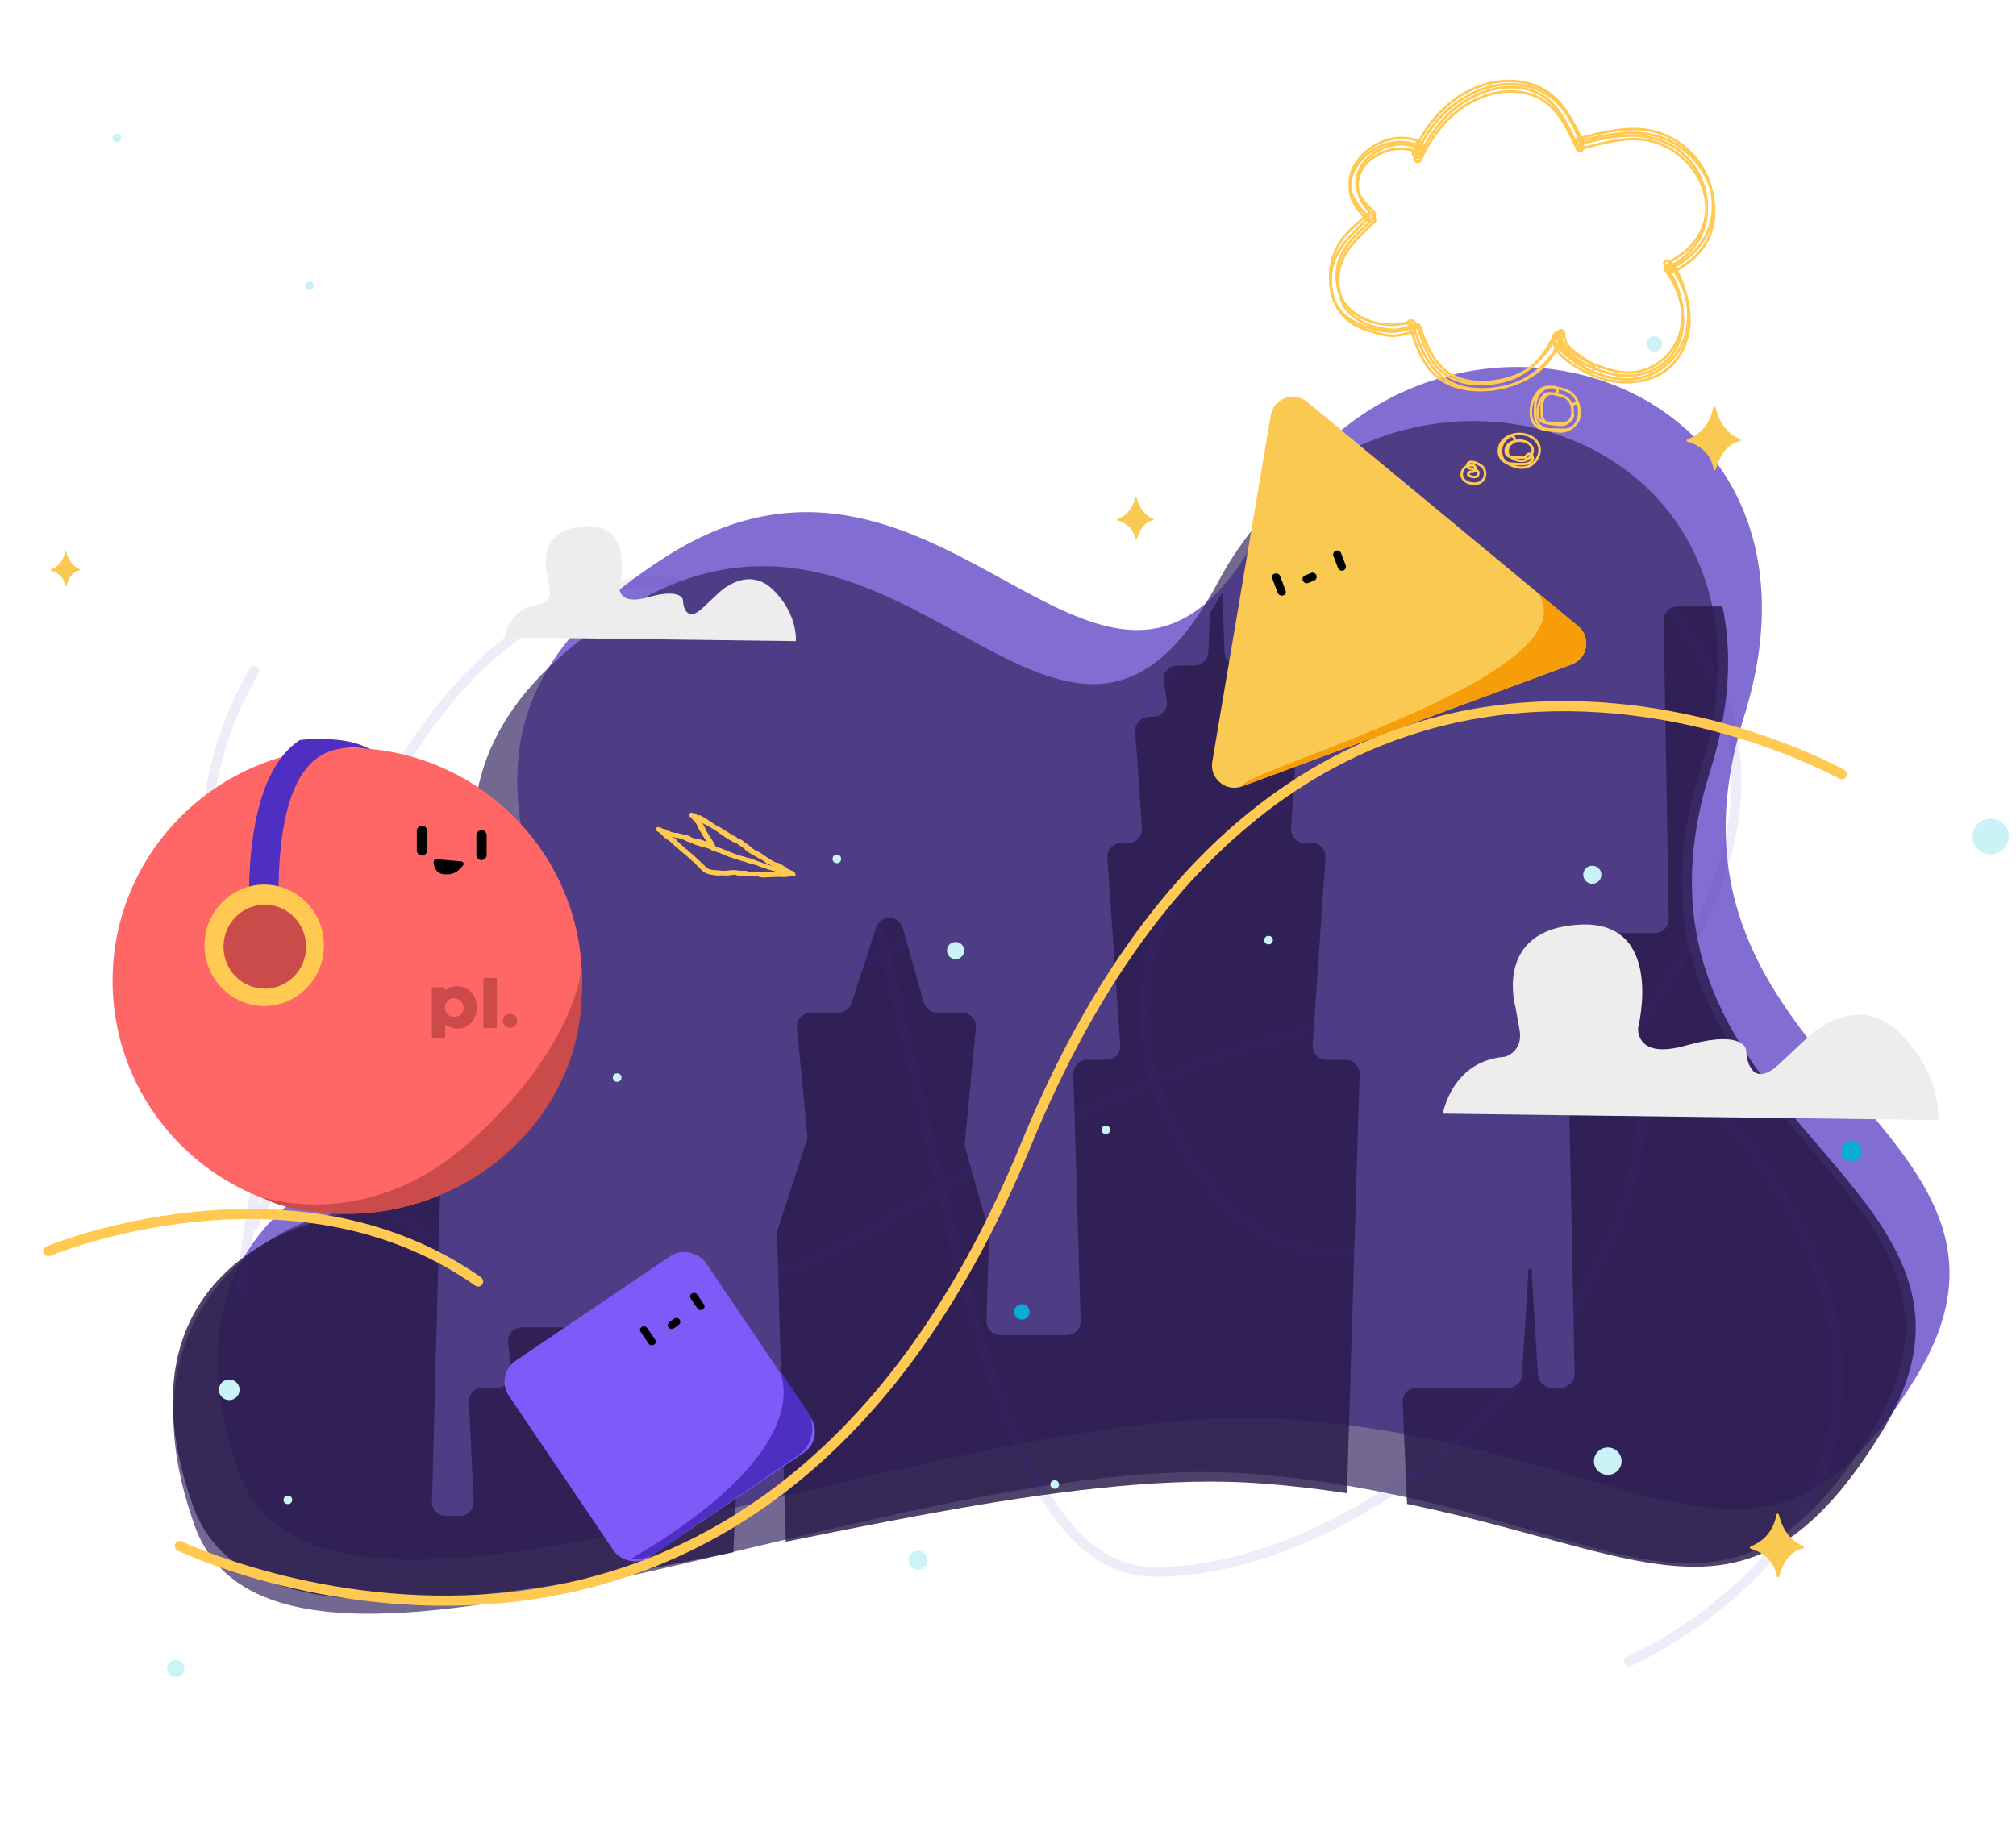 <?xml version="1.0" encoding="UTF-8"?> <svg xmlns="http://www.w3.org/2000/svg" xmlns:xlink="http://www.w3.org/1999/xlink" id="Layer_1" viewBox="0 0 595 538"><defs><style>.cls-1{fill:#4d2fc1;}.cls-2{fill:#ffc952;}.cls-3{fill:#2b1b4c;opacity:.83;}.cls-4{stroke-width:.75px;}.cls-4,.cls-5,.cls-6,.cls-7,.cls-8{fill:none;}.cls-4,.cls-5,.cls-7{stroke:#ffc952;}.cls-4,.cls-5,.cls-7,.cls-8{stroke-linecap:round;stroke-linejoin:round;}.cls-9,.cls-10{fill:#4e2fc1;}.cls-11{fill:#f66;}.cls-12{fill:#805af9;}.cls-13{fill:#cbf3f7;}.cls-14{clip-path:url(#clippath);}.cls-5{stroke-width:2.99px;}.cls-7{stroke-width:.32px;}.cls-15{fill:#f79d08;}.cls-16{fill:#382863;}.cls-16,.cls-10{opacity:.7;}.cls-17{fill:#f9c952;}.cls-18{fill:#09add3;}.cls-19{fill:#cb4a4a;}.cls-20{opacity:.09;}.cls-21{fill:#ededed;}.cls-8{stroke:#4e2fc1;stroke-width:2.93px;}</style><clipPath id="clippath"><path class="cls-6" d="M92.86,360.85s-60.75,14.04-35.88,83.68c24.87,69.64,210.72-14.61,315.19-6.65,104.46,7.96,137.55,59.27,183.32-15.35,45.76-74.62-83.57-90.53-50.74-195,32.83-104.46-96.5-141.27-142.27-55.71-45.76,85.56-92.52-43.77-175.1,7.96-82.57,51.73-22.88,107.45-35.82,138.29-12.93,30.84-58.7,42.78-58.7,42.78Z"></path></clipPath></defs><path class="cls-10" d="M102.84,344.89s-57.32,19.8-32.45,89.44c24.87,69.64,206.73-23.25,311.2-15.29,104.46,7.96,138.11,62.15,183.87-12.47,45.76-74.62-83.57-90.53-50.74-195,32.83-104.46-96.5-141.27-142.27-55.71-45.76,85.56-92.52-43.77-175.1,7.96-82.57,51.73-22.88,107.45-35.82,138.29-12.93,30.84-58.7,42.78-58.7,42.78Z"></path><path class="cls-16" d="M89.87,360.85s-57.32,19.8-32.45,89.44c24.87,69.64,206.73-23.25,311.2-15.29,104.46,7.96,138.11,62.15,183.87-12.47,45.76-74.62-83.57-90.53-50.74-195,32.83-104.46-96.5-141.27-142.27-55.71-45.76,85.56-92.52-43.77-175.1,7.96-82.57,51.73-22.88,107.45-35.82,138.29-12.93,30.84-58.7,42.78-58.7,42.78Z"></path><g class="cls-14"><path class="cls-3" d="M25.02,603.7l893.69,.02c2.21,0,4.01-1.75,4.07-3.96l1.23-100.94c.07-2.3-1.78-4.19-4.07-4.19h-.67c-2.3,0-4.15-1.9-4.07-4.2l1.96-62.17c.07-2.3-1.77-4.2-4.07-4.2h-39.15c-2.3,0-4.15,1.9-4.07,4.2l.84,26.8c.07,2.3-1.77,4.2-4.07,4.2h-30.16c-2.29,0-4.13-1.88-4.07-4.17l3.73-159.26c.05-2.29-1.79-4.17-4.07-4.17h-6.34c-2.42,0-4.31-2.1-4.05-4.51l2-18.63c.26-2.41-1.63-4.51-4.05-4.51h-13.2c-2.2,0-4-1.74-4.07-3.94l-2.07-61.01h-.88s-2.08,61.01-2.08,61.01c-.07,2.2-1.88,3.94-4.07,3.94h-12.11c-2.42,0-4.31,2.1-4.05,4.51l2,18.63c.26,2.41-1.63,4.51-4.05,4.51h-6.34c-2.29,0-4.13,1.88-4.07,4.17l1.96,83.98c.05,2.29-1.79,4.17-4.07,4.17h-40.01c-2.32,0-4.18,1.94-4.07,4.26l4.75,104.54c.11,2.32-1.75,4.26-4.07,4.26h-13.37c-2.29,0-4.13-1.89-4.07-4.18l3.62-137.06c.06-2.29-1.78-4.18-4.07-4.18h-22.19c-2.15,0-3.94-1.68-4.07-3.83l-1.75-28.6h-.88s-1.75,28.6-1.75,28.6c-.13,2.15-1.91,3.83-4.07,3.83h-19.25c-2.29,0-4.13,1.89-4.07,4.18l1.69,64.07c.06,2.29-1.78,4.18-4.07,4.18h-27.33c-2.3,0-4.15,1.9-4.07,4.2l2.6,82.5c.07,2.3-1.77,4.2-4.07,4.2h-10.36c-2.31,0-4.16-1.93-4.07-4.24l6.55-164.12c.09-2.31-1.76-4.24-4.07-4.24h-23.23c-2.3,0-4.14-1.9-4.07-4.19h0c.06-2.29-1.78-4.19-4.07-4.19h-19c-2.28,0-4.11-1.87-4.07-4.14l2.49-146.69c.04-2.28-1.8-4.14-4.07-4.14h-44.89c-2.28,0-4.11,1.87-4.08,4.14l1.49,88.14c.04,2.28-1.8,4.14-4.08,4.14h-22.17c-2.28,0-4.12,1.87-4.07,4.16l2.54,125.88c.05,2.28-1.79,4.16-4.07,4.16h-2.68c-2.15,0-3.94-1.68-4.07-3.83l-1.9-31.19h-.88s-1.91,31.19-1.91,31.19c-.13,2.15-1.91,3.83-4.07,3.83h-27.09c-2.32,0-4.17,1.93-4.07,4.25l3.95,92.6c.1,2.32-1.75,4.25-4.07,4.25h-14.23c-2.3,0-4.14-1.9-4.07-4.2l5.71-189.48c.07-2.3-1.77-4.2-4.07-4.2h-5.72c-2.36,0-4.23-2-4.07-4.36l3.8-55.28c.16-2.36-1.7-4.36-4.07-4.36h-2.04c-2.36,0-4.23-2-4.07-4.35l1.95-28.54c.16-2.35-1.71-4.35-4.07-4.35h-1.24c-2.51,0-4.42-2.25-4.02-4.72l.92-5.72c.4-2.48-1.51-4.72-4.02-4.72h-5.08c-2.2,0-4-1.74-4.07-3.93l-2.04-58.09h-.68s-2.04,58.09-2.04,58.09c-.08,2.19-1.88,3.93-4.07,3.93h-5.08c-2.51,0-4.42,2.25-4.02,4.72l.92,5.72c.4,2.48-1.51,4.72-4.02,4.72h-1.24c-2.36,0-4.23,2-4.07,4.35l1.95,28.54c.16,2.35-1.71,4.35-4.07,4.35h-2.04c-2.36,0-4.23,2-4.07,4.36l3.8,55.28c.16,2.36-1.71,4.36-4.07,4.36h-5.72c-2.3,0-4.14,1.9-4.07,4.2l2.19,72.88c.07,2.3-1.77,4.2-4.07,4.2h-19.66c-2.3,0-4.14-1.9-4.07-4.19l.73-25.71c.01-.42-.04-.83-.15-1.23l-6.85-24.1c-.14-.49-.19-1-.14-1.5l3.27-33.98c.23-2.39-1.65-4.47-4.06-4.47h-7.35c-1.82,0-3.42-1.21-3.92-2.96l-6.27-22.07c-1.1-3.87-6.55-3.97-7.8-.15l-7.29,22.36c-.55,1.68-2.11,2.81-3.88,2.81h-8.17c-2.41,0-4.29,2.07-4.06,4.47l3.05,31.67c.05,.56,0,1.12-.18,1.65l-8.54,26.19c-.14,.44-.21,.91-.2,1.38l3.51,124.65c.06,2.29-1.78,4.19-4.07,4.19h-9.77c-2.33,0-4.18-1.95-4.07-4.27l3.6-74.97c.11-2.32-1.74-4.27-4.07-4.27h-4.35c-2.41,0-4.3-2.08-4.05-4.49l.89-8.83c.24-2.4-1.64-4.49-4.05-4.49h-48.89c-2.41,0-4.3,2.08-4.05,4.48l.89,8.83c.24,2.4-1.64,4.49-4.05,4.49h-4.35c-2.33,0-4.18,1.95-4.07,4.27l1.41,29.31c.11,2.32-1.74,4.27-4.07,4.27h-4.18c-2.29,0-4.13-1.89-4.07-4.18l3.6-136.35c.06-2.29-1.78-4.18-4.07-4.18H57.82c-2.29,0-4.13,1.89-4.07,4.18l2.16,81.67c.06,2.29-1.78,4.18-4.07,4.18H20.87c-2.3,0-4.14,1.9-4.07,4.19l4.15,202.75c.06,2.2,1.87,3.96,4.07,3.96Z"></path></g><g class="cls-20"><path class="cls-8" d="M74.74,362.03s12.12-48.12,138.04-63.71c6.7-.83,78.37-9.32,141.44-112.63,45.62-74.74,191.18-22.87,151.5,78.04-19.5,49.58-116.14,168.94-162.01,63.18-29.3-67.55,55.05-137.17,120.77-57.53,66.95,81.12-47.25,196.43-124.86,194.55-77.61-1.88-61.22-312.81-155.86-291.19-94.65,21.61-112.61,207.85-112.61,207.85"></path><path class="cls-8" d="M480.72,490.41s105.46-45.33,41.1-144c-64.36-98.66-204.4-20.58-262.17,15.03-122.46,75.51-241.03-66.94-184.56-163.5"></path></g><g><path class="cls-5" d="M53.06,456.36s168.13,80.59,249.71-118.39c81.58-198.98,240.76-109.44,240.76-109.44"></path><path class="cls-5" d="M14.26,369.31s71.63-29.85,126.85,8.95"></path></g><g><path class="cls-17" d="M357.79,224.83l17.26-102.21c.85-5.01,6.8-7.23,10.72-3.99l80,66.22c3.92,3.24,2.85,9.51-1.92,11.27l-97.26,36c-4.76,1.76-9.64-2.28-8.8-7.29Z"></path><path class="cls-15" d="M453.99,175.1l11.78,9.75c3.92,3.24,2.85,9.51-1.92,11.27l-97.26,36c-1.02-4.37,103.53-32.87,87.4-57.02Z"></path><g><path d="M393.51,164.02c.45,1.19,.9,2.38,1.35,3.56,.23,.61,.82,1.03,1.49,.85,.59-.16,1.08-.88,.85-1.49-.45-1.19-.9-2.38-1.35-3.56-.23-.61-.82-1.03-1.49-.85-.59,.16-1.08,.88-.85,1.49h0Z"></path><path d="M375.48,170.72c.54,1.43,1.08,2.85,1.62,4.28s2.9,.82,2.34-.65-1.08-2.85-1.62-4.28-2.9-.82-2.34,.65h0Z"></path><path d="M385.96,172.13c.69-.24,1.37-.52,2.03-.84,.58-.27,.77-1.14,.44-1.66-.38-.59-1.05-.73-1.66-.44-.15,.07-.3,.14-.46,.21-.22,.1,.07-.02-.17,.07-.27,.11-.55,.21-.82,.31-.6,.21-1.06,.84-.85,1.49,.19,.59,.85,1.07,1.49,.85h0Z"></path></g></g><g><g><rect class="cls-12" x="159.65" y="380.16" width="70.14" height="70.14" rx="7.41" ry="7.41" transform="translate(-199.2 180.37) rotate(-34.07)"></rect><path class="cls-1" d="M235.52,429.65l-42.01,28.72c-2.27,1.84-6.79,2.18-6.91,1.7-.02-.07,.09-.18,.34-.34,58.02-34.35,42.44-56.37,42.44-56.37l8.72,12.89c2.98,4.41,1.83,10.41-2.59,13.39Z"></path></g><g><path d="M203.85,383.27c.66,.97,1.32,1.94,1.97,2.92,.8,1.19,2.75,.07,1.94-1.13-.66-.97-1.32-1.94-1.97-2.92-.8-1.19-2.75-.07-1.94,1.13h0Z"></path><path d="M189.06,393.12c.79,1.17,1.58,2.33,2.37,3.5s2.75,.07,1.94-1.13-1.58-2.33-2.37-3.5-2.75-.07-1.94,1.13h0Z"></path><path d="M198.8,392.13c.57-.36,1.11-.76,1.64-1.19,.46-.37,.41-1.21,0-1.59-.49-.45-1.1-.39-1.59,0-.05,.04-.11,.09-.16,.13,.09-.07,.09-.07-.02,.01-.11,.08-.22,.16-.33,.24-.22,.16-.45,.31-.68,.46-.49,.31-.74,1.01-.4,1.53,.32,.49,1,.74,1.53,.4h0Z"></path></g></g><g><ellipse class="cls-13" cx="326.37" cy="333.49" rx="1.27" ry="1.26"></ellipse><ellipse class="cls-13" cx="311.27" cy="438.2" rx="1.27" ry="1.26"></ellipse><ellipse class="cls-13" cx="182.15" cy="318.09" rx="1.27" ry="1.26"></ellipse><ellipse class="cls-13" cx="270.98" cy="460.54" rx="2.8" ry="2.78"></ellipse><g><ellipse class="cls-13" cx="469.95" cy="258.21" rx="2.68" ry="2.66"></ellipse><ellipse class="cls-13" cx="91.41" cy="84.36" rx="1.27" ry="1.26"></ellipse><ellipse class="cls-13" cx="84.96" cy="442.73" rx="1.27" ry="1.26"></ellipse><ellipse class="cls-13" cx="374.41" cy="277.51" rx="1.27" ry="1.26"></ellipse><ellipse class="cls-13" cx="246.99" cy="253.53" rx="1.27" ry="1.26"></ellipse><ellipse class="cls-13" cx="34.5" cy="40.71" rx="1.27" ry="1.26"></ellipse><ellipse class="cls-13" cx="67.65" cy="410.24" rx="3.06" ry="3.04"></ellipse><ellipse class="cls-13" cx="474.51" cy="431.32" rx="4.08" ry="4.05"></ellipse><ellipse class="cls-13" cx="488.24" cy="101.52" rx="2.29" ry="2.28"></ellipse><ellipse class="cls-13" cx="587.53" cy="246.93" rx="5.35" ry="5.31"></ellipse><ellipse class="cls-13" cx="282.04" cy="280.59" rx="2.55" ry="2.53"></ellipse><ellipse class="cls-13" cx="51.85" cy="492.53" rx="2.55" ry="2.53"></ellipse></g><g><ellipse class="cls-18" cx="546.42" cy="339.93" rx="3.06" ry="3.04"></ellipse><ellipse class="cls-18" cx="301.59" cy="387.24" rx="2.29" ry="2.28"></ellipse></g></g><path class="cls-21" d="M425.84,328.73s2.62-15.6,18.34-16.79c0,0,5.48-1.42,4.29-8.04l-1.19-6.62s-6.67-22.93,18.81-24.35c25.48-1.42,17.38,30.5,17.38,30.5,0,0-.95,9.46,14.05,5.2,15-4.26,17.86-.24,17.86,1.65s1.43,11.58,9.76,3.78l8.33-7.8s14.05-13.95,26.91-1.65c12.86,12.29,11.67,26.01,11.67,26.01l-146.21-1.89Z"></path><path class="cls-21" d="M148.93,188.15s1.54-9.18,10.78-9.87c0,0,3.22-.83,2.52-4.73l-.7-3.89s-3.92-13.49,11.06-14.32,10.22,17.93,10.22,17.93c0,0-.56,5.56,8.26,3.06,8.82-2.5,10.5-.14,10.5,.97s.84,6.81,5.74,2.22l4.9-4.59s8.26-8.2,15.82-.97c7.56,7.23,6.86,15.29,6.86,15.29l-85.98-1.11Z"></path><g><path class="cls-17" d="M524.3,447.13c-.54,2.93-2.26,7.26-7.59,9.33-.35,.14-.35,.62,0,.72,2.27,.61,6.74,2.5,7.68,8.09,.07,.4,.63,.43,.73,.04,.82-3.09,2.71-7.35,6.98-8.24,.37-.08,.45-.55,.1-.69-2.2-.89-5.72-3.23-7.17-9.23-.1-.4-.66-.42-.73-.01Z"></path><path class="cls-17" d="M19.18,162.99c-.29,1.58-1.22,3.93-4.11,5.05-.19,.07-.19,.34,0,.39,1.23,.33,3.65,1.35,4.16,4.38,.04,.22,.34,.23,.4,.02,.44-1.68,1.46-3.98,3.78-4.46,.2-.04,.24-.3,.05-.38-1.19-.48-3.1-1.75-3.88-5-.05-.22-.36-.23-.4,0Z"></path><path class="cls-17" d="M335,146.9c-.36,1.96-1.52,4.87-5.1,6.27-.23,.09-.24,.42,0,.48,1.53,.41,4.52,1.68,5.16,5.44,.05,.27,.42,.29,.49,.02,.55-2.08,1.82-4.94,4.69-5.53,.25-.05,.3-.37,.06-.47-1.48-.6-3.84-2.17-4.82-6.2-.07-.27-.44-.28-.49,0Z"></path><path class="cls-17" d="M505.63,120.35c-.54,2.93-2.26,7.26-7.59,9.33-.35,.14-.35,.62,0,.72,2.27,.61,6.74,2.5,7.68,8.09,.07,.4,.63,.43,.73,.04,.82-3.09,2.71-7.35,6.98-8.24,.37-.08,.45-.55,.1-.69-2.2-.89-5.72-3.23-7.17-9.23-.1-.4-.66-.42-.73-.01Z"></path></g><g><g><g><path class="cls-7" d="M232,256.95c-1.29-.29-2.59-.51-3.88-.8-1.3-.3-2.61-.51-3.86-.95-1.25-.44-2.49-.87-3.75-1.27-1.26-.4-2.56-.71-3.82-1.12-1.25-.41-2.41-1.08-3.63-1.55-.58-.22-1.17-.44-1.74-.68-.6-.25-1.3-.31-1.88-.61-1.15-.58-2.26-1.2-3.53-1.48-.65-.15-1.22-.53-1.84-.76-.57-.22-1.11-.55-1.7-.73-.7-.22-1.51-.11-2.23-.27-.72-.16-1.41-.42-2.14-.56-.36-.07-.75-.06-1.09-.19-.32-.12-.66-.25-.96-.41-.29-.15-.54-.36-.86-.45-.33-.08-.63-.26-.89-.48-.09,.12-.13,.22-.22,.34,1.29,.82,2.47,1.81,3.64,2.79,1.17,.97,2.25,2.05,3.43,3,1.2,.97,2.37,1.98,3.48,3.06,.54,.53,.96,1.18,1.5,1.7,.53,.51,1.02,1.11,1.61,1.55,1.11,.83,2.65,.61,4.02,.64,.71,.02,1.42,.41,2.14,.4,.72-.01,1.45-.37,2.17-.37,.37,0,.74-.04,1.11-.01,.36,.02,.71,.22,1.07,.24,.62,.04,1.22,.06,1.83,.19,.66,.15,1.36,.24,2.04,.27,.73,.03,1.46-.13,2.19-.1,1.5,.06,2.99-.12,4.5-.15,1.29-.02,2.55,.13,3.85-.03,.31-.04,.69,.27,.99,.18,.15-.04,.18-.47,.06-.58-.4-.35-.86-.59-1.35-.75-.52-.17-.93-.5-1.38-.8-.46-.31-1.02-.46-1.51-.71-.49-.25-.93-.62-1.43-.86-.99-.47-1.99-.91-2.89-1.55-.45-.32-.93-.6-1.42-.87-.5-.28-1.08-.42-1.59-.69-1-.54-1.74-1.49-2.65-2.17-.45-.33-1.01-.49-1.48-.78-.49-.31-.98-.61-1.49-.89-2.03-1.1-3.84-2.58-5.79-3.81-1.09-.68-2.3-1.16-3.39-1.84-.51-.32-.92-.82-1.49-1.01-.56-.18-1.17-.24-1.62-.65-.1,.11-.09,.21-.19,.32,.3,.24,.24,.75,.49,1.05,.25,.3,.79,.35,1.04,.64,.44,.52,.62,1.26,.92,1.89,.65,1.37,1.45,2.62,2.25,3.89,.46,.74,1.07,1.41,1.42,2.22,.11,.26,.46,.02,.36-.24-.62-1.45-1.68-2.62-2.52-3.92-.41-.63-.75-1.31-1.08-1.99-.3-.63-.62-1.22-1.03-1.78-.25-.35-.55-.65-.82-.99-.29-.35-.4-.89-.75-1.17-.2-.16-.6,.26-.4,.45,.38,.34,.81,.56,1.3,.71,.51,.16,1.04,.21,1.5,.49,.98,.61,1.96,1.2,2.94,1.8,1.97,1.23,3.74,2.8,5.75,3.96,.99,.57,2.18,.79,3.13,1.43,.46,.31,.83,.75,1.27,1.09,.46,.35,.99,.6,1.48,.92,.95,.62,1.84,1.3,2.78,1.92,.93,.6,1.87,1.16,2.84,1.7,.53,.3,1.05,.64,1.61,.87,.58,.23,1.24,.3,1.76,.65,.51,.34,.86,.97,1.42,1.23,.54,.25,1.18,.28,1.64,.69,.04-.13,.13-.37,.17-.5-1.26,.35-2.56,.35-3.81,.3-1.43-.05-2.87,.11-4.31,.11-.75,0-1.5-.11-2.24-.19-.68-.07-1.38,.04-2.06-.02-.35-.04-.7-.09-1.05-.14-.29-.05-.57-.4-.87-.38-.31,.02-.62,.31-.93,.28-.35-.03-.69-.14-1.05-.16-1.44-.09-2.89,.04-4.34,0-1.36-.03-2.85,.08-4.1-.46-.66-.28-1.13-.86-1.65-1.35-.55-.51-1.21-.91-1.74-1.44-1.09-1.08-2.17-2.13-3.37-3.09-.59-.47-1.13-1.02-1.7-1.52-.57-.49-.99-1.16-1.57-1.65-1.14-.97-2.31-1.95-3.51-2.84-.29-.22-.68-.31-.99-.51-.19-.12-.5,.27-.32,.42,.47,.4,1.06,.5,1.6,.73,.57,.24,1.11,.49,1.71,.66,.62,.18,1.26,.29,1.89,.43,.65,.15,1.33,.16,1.98,.3,.64,.14,1.26,.35,1.88,.58,.61,.22,1.2,.49,1.81,.69,.62,.2,1.26,.36,1.88,.56,.63,.2,1.2,.5,1.79,.79,1.17,.57,2.36,1.09,3.58,1.56,1.22,.47,2.4,1.07,3.64,1.5,1.24,.43,2.59,.55,3.85,.93,1.29,.39,2.54,.92,3.81,1.36,1.26,.43,2.51,.87,3.8,1.21,1.27,.34,2.53,.79,3.82,1.06,.32,.07,.67,0,.99,.07,.26,.06,.32-.32,.06-.38-.05-.04,.1-.21,.1-.21Z"></path><path class="cls-7" d="M208.05,257.35c-.14-.08-.28-.17-.41-.27-.51-.38-.88-.97-1.34-1.41-.1-.1-.2,0-.3-.1-.28-.27-.4-.7-.67-.97-.26-.26-.52-.51-.79-.77-1.15-1.12-2.5-2.03-3.6-2.92-.64-.51-1.31-1-1.91-1.54-.51-.46-1.01-.97-1.55-1.42-.28-.23-.67-.34-.94-.56-.8-.68-1.5-1.54-2.38-2.14-.09-.05-.12-.18-.21-.25-.01,0,0-.01-.01-.02,0,0-.03,.08-.03,.08,0,0,.05-.11,.04-.11-.11-.09-.27-.2-.2-.3,.08-.11,.3-.1,.42-.03,0,0-.04,.11-.03,.11,0,0-.01,0-.01,0,0,0,.04-.06,.04-.06,.1,.07,.31-.04,.41,.03,.19,.09,.28,.4,.5,.45,0,0,.08-.3,.09-.29,.34,.09,.57,.45,.85,.6,.09,.05,.3-.14,.39-.09,.21,.12,.4,.22,.63,.31,.33,.13,.65,.24,1.01,.31,.67,.13,1.34,.31,1.99,.46,.09,.02,.02,.32,.1,.34,.21,.05,.43,.03,.64,.08,.51,.11,1.11-.06,1.61,.1,.46,.14,.89,.39,1.33,.56,.13,.05,.19,.27,.31,.32,.62,.23,1.26,.36,1.91,.51,1.28,.29,2.47,.71,3.61,1.28-.25-.49-.55-.87-.91-1.44-.2-.31-.43-.61-.63-.91-.6-.93-1.15-1.93-1.64-2.97,0,0-.14,.06-.14,.05-.29-.61-.5-1.29-.94-1.8-.1-.12-.06-.35-.16-.46-.15-.17-.36-.31-.51-.49-.2-.24-.53-.39-.78-.61-.05-.04-.19,.04-.23,0-.02-.01,.21-.25,.19-.27,0,0-.15,.14-.16,.14-.08-.1,0-.25,.07-.33,.08-.1,.26-.23,.38-.16,0,0,0,.13,0,.13,0,0-.07-.01-.07-.01,.02,.01,.12-.13,.14-.11,.04,.03,0,.16,.03,.2,.34,.26,.71,.55,1.12,.67,.11,.03,.33-.28,.43-.25,.54,.17,.95,.59,1.43,.88,.32,.2,.33,.19,.65,.39,.9,.56,1.81,1.16,2.72,1.73,.46,.29,.96,.54,1.42,.83,1.46,.93,3.02,1.78,4.57,2.62,.12,.07,.19,.23,.32,.29,.38,.2,.74,.49,1.12,.73,.42,.26,.77,.72,1.27,1.08,.24,.18,.66,.13,.89,.31,.65,.5,1.28,1.04,2.02,1.44,.22,.12,.43,.25,.65,.37,.29,.15,.65,.19,.94,.35,.46,.26,.92,.57,1.34,.86,.04,.03-.15,.3-.11,.32,1.05,.74,2.05,1.12,2.92,1.53,.22,.11,.45,.2,.68,.29,.28,.11,.64,.1,.91,.24,.4,.21,.79,.5,1.16,.76,.08,.06-.03,.39,.05,.45,.46,.31,.99,.55,1.5,.72,.06,.02,.13-.02,.18,0,.45,.15,.96,.16,1.32,.48,.06,.06,.13,.28,.1,.38-.03,.1-.2,.23-.28,.25-.3,.08-.62,.2-.93,.24-.81,.1-1.65-.04-2.43-.07-.48-.02-.97,0-1.45,0-.55,0-1.1,.06-1.64,.09-.94,.04-1.92,.12-2.87,.08-.35-.02-.69-.32-1.03-.35-.37-.03-.76-.05-1.14-.06-.66-.02-1.38,.17-2.06,.02-.36-.08-.71-.03-1.07-.01-.24,.01-.51,.01-.76,0-.17-.01-.36-.01-.53-.03-.18-.02-.35-.29-.53-.3-.33-.02-.69,.03-1.1,.03-.47,0-.95-.09-1.41-.08-.26,0-.51,.06-.76,.06-.65,.01-1.3,.14-1.94,.12-.1,0-.1,.14-.2,.14-1.3-.03-2.58-.21-3.6-.78Zm-13.45-11.99c.76,.54,1.47,1.15,2.16,1.75,.27,.23,.44,.59,.72,.82,.54,.45,1.16,.82,1.68,1.28,.6,.54,1.08,1.26,1.71,1.77,1.1,.89,2.35,1.89,3.5,3.01,.26,.26,.62,.41,.88,.67,.27,.27,.61,.48,.89,.75,.1,.1,.07,.14,.17,.24,.45,.45,1.03,.76,1.54,1.14,1.06,.79,2.35,1.05,3.81,1.08,.1,0,.1,.1,.2,.1,.63,.01,1.29,.04,1.94,.03,.26,0,.51-.09,.77-.1,.46-.01,.94,.08,1.41,.08,.41,0,.78-.25,1.11-.23,.19,.01,.37,.16,.55,.18,.17,.02,.34,.15,.51,.17,.24,.02,.51,0,.75,0,.37-.02,.74-.11,1.11-.03,.67,.15,1.38-.02,2.03,0,.38,.01,.75,.32,1.12,.36,.34,.03,.71-.25,1.06-.23,.95,.04,1.91,.26,2.85,.21,.54-.02,1.09-.31,1.64-.32,.49,0,.99,.02,1.47,.04,.78,.04,1.57,.12,2.38,.02,.24-.03,.45-.05,.68-.1,.01,0,.15-.03,.14-.04-.12-.1-.38-.17-.52-.24-.88,.16-1.77,.4-2.64,.35-.22-.01-.43-.1-.64-.11-.82-.03-1.66-.18-2.47-.14-.6,.03-1.22,.12-1.83,.13-.73,0-1.5,.14-2.25,.06-.34-.03-.67-.2-1.01-.21-.34-.01-.69,0-1.03-.03-.22-.02-.42-.16-.63-.2-.13-.03-.29,.1-.42,.07-.25-.04-.51-.14-.87-.12-.06,0-.12-.17-.18-.17-.25,.02-.49,.1-.74,.08-.12-.01-.25,.13-.37,.11-.23-.02-.47,.09-.71,.08-.83-.05-1.68-.36-2.5-.34-.6,.02-1.22,.25-1.83,.24-.19,0-.39-.07-.59-.08-1.19,0-2.46,.06-3.53-.4-.63-.27-1.05-.86-1.53-1.31-.04-.04-.05-.04-.09-.08-.48-.45-1.08-.79-1.54-1.25-.1-.1,0-.19-.11-.29-1.14-1.13-2.15-2.26-3.3-3.19-.09-.07-.32,.21-.41,.14-.52-.42-.98-.96-1.49-1.41-.27-.24-.55-.48-.81-.72-.28-.26-.56-.56-.86-.81-.22-.19-.48-.34-.7-.53-.7-.6-1.49-1.12-2.22-1.7-.07-.03-.06-.14-.13-.17-.19-.08-.35-.21-.53-.26-.11-.03-.18-.13-.29-.16Zm1.52,.59c.62,.5,1.22,1.02,1.81,1.53,.22,.19,.34,.5,.56,.69,.3,.26,.69,.43,.97,.69,.26,.24,.38,.65,.65,.89,.51,.45,1.06,.88,1.59,1.3,.09,.07,.18-.04,.27,.03,1.16,.93,2.34,1.87,3.48,3,.1,.1,.06,.13,.16,.23,.46,.45,1.05,.8,1.53,1.24,.04,.04-.09,.19-.05,.23,.48,.45,.94,1.01,1.55,1.27,1.06,.46,2.32,.48,3.51,.49,.2,0,.4-.07,.59-.07,.61,.01,1.23,.1,1.83,.08,.83-.02,1.68-.31,2.51-.26,.24,.01,.47,.17,.7,.19,.12,.01,.22,.14,.34,.15,.25,.02,.52,0,.77,0,.06,0,.11-.08,.16-.08,.37-.02,.66-.21,.92-.17,.13,.02,.22,.32,.34,.35,.21,.04,.46-.22,.68-.2,.34,.03,.66,.3,1,.32,.34,.01,.71-.24,1.05-.2,.75,.08,1.48,.11,2.21,.11,.61,0,1.23,.01,1.83-.02,.81-.04,1.67-.06,2.49-.03,.22,0,.42,.32,.63,.33,.82,.04,1.7,.02,2.53-.11-.16-.07-.41-.08-.58-.13-.09-.03-.15-.13-.24-.16-.03,0-.03-.18-.07-.19-.3-.07-.63-.07-.98-.14-.29-.06-.62,.05-.91,0-.99-.2-1.98-.55-2.97-.82-.93-.25-1.85-.54-2.73-.86-.35-.13-.68-.34-1.04-.47-1.38-.48-2.69-.74-3.89-1.11-.32-.1-.62-.29-.94-.38-.92-.27-1.81-.73-2.74-1.05-1.22-.43-2.47-.83-3.66-1.29-.02,0-.08,.13-.1,.12-.63-.24-1.31-.39-1.92-.68-.05,0,.04-.32,0-.37-.3-.14-.69-.1-.98-.24-.22-.11-.41-.28-.63-.38-.49-.23-1.16-.45-1.84-.67-.31-.1-.58-.31-.89-.39-.32-.08-.65-.15-.97-.25-.39-.13-.84-.11-1.21-.25-.22-.09-.4-.29-.62-.37-.53-.19-1.08-.52-1.85-.69-.51-.11-1.1,.12-1.6,0-.21-.05-.18-.18-.4-.23-.23-.05-.46-.09-.68-.13-.4-.08-.81-.19-1.2-.3-.36-.11-.72-.23-1.03-.4-.01,0,.06-.14,.05-.15Zm-2.07-.88c.07,.05,.11,0,.18,.05,.22,.12,.41,.34,.66,.41,.15,.04,.3-.03,.45,.03-.12-.09-.11-.29-.23-.38-.19-.14-.39-.28-.58-.41-.09-.04-.27,.03-.35-.03-.15,.09-.06,.17-.13,.34Zm.02-.31c-.08-.04-.06-.02-.11,.05-.04,.06-.19,.18-.11,.24,0,0,.02-.09,.02-.09,.11-.15,.29-.02,.4-.17,0,0-.05-.24-.06-.24,0,0-.14,.21-.14,.2Zm.81,.28c.09,.06,.14,.07,.23,.14,.22,.16,.34,.46,.56,.63,.15,.07,.36,.03,.51,.1,.31,.16,.57,.54,.92,.65,.39,.11,.82,.19,1.22,.27,.23,.04,.49-.05,.71,0,.21,.05,.23-.04,.45,.01,.5,.11,1,.28,1.51,.39,.77,.17,1.42,.17,1.95,.36,.22,.08,.38,.36,.6,.44,.37,.14,.73,.39,1.12,.51,.32,.1,.65,.2,.97,.27,.31,.07,.64,.07,.95,.17,.68,.22,1.28,.61,1.77,.85,.22,.11,.55-.02,.77,.09,.25,.12,.46,.36,.72,.49-.07-.17-.05-.42-.13-.6-.03-.02-.12-.08-.15-.1-1.14-.57-2.35-1.1-3.62-1.39-.65-.15-1.34-.14-1.96-.37-.13-.05-.15-.36-.28-.4-.44-.17-.99-.05-1.44-.19-.5-.15-.96-.52-1.46-.62-.21-.04-.47,.17-.68,.12-.09-.02-.09-.02-.17-.04-.65-.15-1.31-.34-1.97-.48-.36-.07-.73-.18-1.07-.3-.23-.09-.32-.48-.53-.6-.09-.05-.2-.04-.29-.09-.28-.15-.68,0-1.01-.08,0,0,.01-.08,0-.08-.09-.02-.08-.14-.16-.16Zm14.91,4.98c.08,.16,.16,.23,.23,.39,0,.01-.1,.12-.1,.13,.04,.02,.13-.09,.17-.07,.02,0,.12,.19,.14,.18,.08-.05,.22-.37,.17-.48,0,0-.15,.03-.15,.02-.17-.08-.29-.09-.46-.17Zm.56,.32c.02,.13-.01,.11-.11,.17,.58,.27,1.09,.68,1.69,.91,.02,0,.07-.12,.09-.11,1.19,.46,2.34,1.14,3.56,1.57,.92,.32,1.88,.6,2.8,.88,.32,.1,.69,.05,1.01,.15,1.21,.37,2.49,.69,3.88,1.17,.36,.12,.7,.3,1.05,.43,.88,.32,1.84,.48,2.76,.72,.99,.26,1.96,.67,2.94,.87,.29,.06,.56,.21,.85,.27,.23,.05,.55-.1,.76-.06-.34-.16-.73-.32-1.04-.53-.15-.03-.28-.17-.42-.2-.68-.14-1.43-.02-2.11-.18-1.32-.31-2.55-.87-3.77-1.3-1.36-.48-2.56-1-3.72-1.37-.57-.18-1.16-.36-1.73-.52-.68-.2-1.41-.34-2.1-.56-1.27-.42-2.61-.7-3.78-1.15-.15-.06-.21-.38-.36-.43-.42-.16-.97-.04-1.4-.22-.31-.13-.56-.36-.86-.5Zm-6.1-9.07c.13,.14,.3,.15,.41,.28,.15,.18,.18,.47,.33,.64,.1,.12,.3,.14,.4,.26,.44,.52,.55,1.27,.84,1.88,0,0,0,0,.01,.01,.49,1.03,1.24,1.93,1.85,2.85,.2,.3,.48,.57,.67,.88,.39,.62,.66,1.2,.92,1.73,.17,.08,.14,.24,.32,.32-.5-1.14-.99-2.24-1.65-3.24-.15-.22-.21-.5-.35-.72-.49-.76-.82-1.36-1.11-1.96-.04-.08-.11-.05-.15-.14-.27-.56-.46-1.21-.83-1.71-.15-.21-.53-.24-.7-.44-.11-.12-.13-.34-.24-.47-.24-.07-.49-.07-.73-.2Zm.87,.34c.08,.09,.23,.05,.3,.14,.17,.19,.22,.49,.37,.71,.37,.51,.76,1.01,1.03,1.58,.04,.08-.16,.18-.12,.27,.28,.59,.64,1.21,1.13,1.97,.14,.22,.41,.37,.56,.59,.68,1.04,1.46,2.07,1.97,3.25,.32,.16,.61,.33,.95,.48,.42,.18,.92,.18,1.34,.34,.15,.06,.24,.31,.39,.36,1.17,.45,2.4,1.02,3.67,1.43,.69,.22,1.39,.44,2.08,.64,.57,.17,1.18,.27,1.75,.45,1.17,.37,2.36,.88,3.72,1.36,1.22,.43,2.55,.62,3.86,.93,.68,.16,1.35,.42,2.03,.56,.07,.01,.15,.14,.22,.16-.02-.02,.02-.27,0-.28-.09-.06-.22-.06-.3-.12-.53-.35-1.15-.45-1.71-.68-.55-.22-.98-.73-1.51-1.03,0,0-.16,.26-.16,.26-.63-.35-1.09-.99-1.67-1.39-.31-.22-.78-.22-1.11-.44-.47-.31-.97-.56-1.46-.82-.49-.25-.99-.56-1.47-.87-.34-.22-.67-.51-.99-.76-.13-.11-.08-.45-.22-.56-.51-.39-.99-.66-1.39-.93-.64-.43-1.47-.56-2.14-.92-.32-.17-.61-.42-.94-.6-1.39-.8-2.67-1.83-4-2.68-.6-.38-1.25-.72-1.86-1.1-.63-.4-1.36-.64-1.99-1.04-.51-.32-.43-.44-.95-.76-.43-.27-.88-.34-1.39-.5Zm18.32,10.84c.22,.12,.45,.26,.66,.4,.33,.21,.56,.57,.88,.79,.57,.4,1.24,.7,1.87,1.04,0,0-.1,.2-.09,.2,.54,.3,1.1,.56,1.65,.78,.57,.23,1.16,.38,1.69,.74,.09,.06,.22,.05,.31,.11,.08,.06,.14,.16,.22,.21,.37,.08,.56,.1,.93,.18-.34-.16-.47-.31-.79-.53-.08-.06-.11-.19-.19-.25-.37-.25-.75-.52-1.15-.73-.27-.14-.6-.19-.87-.3-.23-.09-.41-.28-.64-.39-.87-.42-1.9-.73-2.95-1.48-.04-.03,.03-.13,0-.16-.42-.3-.8-.7-1.25-.96-.29-.16-.59-.32-.87-.46-.22-.11-.47-.16-.69-.28-.74-.4-1.53-.75-2.18-1.25-.23-.18-.31-.59-.55-.77-.5-.37-1.12-.42-1.54-.68-.37-.23-.64-.67-1.02-.87-.12-.07-.37,.1-.49,.04-1.55-.84-3.08-1.81-4.54-2.74-.46-.29-.9-.63-1.37-.92-.91-.57-1.83-1.16-2.72-1.72-.32-.2-.16-.46-.48-.66-.47-.29-.98-.53-1.5-.7-.11-.03-.3,.21-.41,.18-.28-.08-.46-.25-.73-.38,.18,.19,.22,.39,.37,.57,.03,0,.12-.02,.15,0,.54,.16,1.07,.18,1.52,.46,.51,.32,.43,.44,.95,.76,.63,.39,1.29,.76,1.92,1.15,.61,.38,1.18,.85,1.77,1.23,1.33,.85,2.78,1.59,4.17,2.39,.32,.18,.6,.45,.92,.62,.67,.36,1.25,.88,1.89,1.31,.41,.28,.87,.52,1.39,.92,.14,.1,.36,.09,.5,.2,.32,.25,.72,.38,1.06,.61,.47,.31,.81,.86,1.3,1.11,.27,.14,.66,.07,.94,.23Zm7.44,4.49c.27,.18,.53,.21,.82,.35,.09,.04,.15,.24,.25,.27,.03,0,.03-.15,.04-.16,.05-.05,.27-.13,.26-.2,0-.04-.17-.22-.24-.23l-.03,.14c-.38-.09-.71-.09-1.09-.16Zm1.31,.27s.04-.05,.04-.03c.02,.1-.15,.17-.22,.24,0,0,.07,.02,.07,.03,.07,.02,.06,.25,.12,.27,.21,.07,.45,.14,.65,.23,.17-.03,.37-.21,.53-.26,0,0-.02,.04-.03,.03-.31-.22-.63-.37-1-.5-.06-.02-.17,.13-.22,.11-.02,0,.07-.13,.05-.14Zm1.33,.53c-.09,.22-.09,.2-.13,.43,.06-.01,.06,.04,.12,.03,.07-.02,.03-.18,.05-.23,.01-.05,.18-.24,.13-.28-.04-.04-.12,.09-.17,.05Zm-.42,.15c.09,.05,.03,.03,.11,.1,.08-.1,.23-.08,.21-.21-.11,.03-.22,.09-.32,.11Zm-29.11-17.07c.29,.22,.51,.38,.83,.48-.21-.25-.32-.53-.58-.76-.03-.02-.08,.06-.11,.03-.14,.12-.31-.02-.42,.13,.03,.03,.25,.09,.29,.12Zm-.04-.37c-.08-.03-.04,.09-.1,.16-.02,.02-.1,.14-.04,.22,.16-.07,.05-.22,.14-.38Z"></path></g><g><path class="cls-7" d="M222.01,254.44c-1.38-.67-2.86-1.11-4.33-1.57-.76-.24-1.5-.5-2.23-.79-.76-.3-1.53-.57-2.29-.86-1.5-.59-3.04-1.08-4.59-1.53-.74-.22-1.49-.42-2.23-.65-.37-.12-.7-.33-1.06-.47-.36-.14-.74-.25-1.1-.39-.34-.14-.67-.31-1.03-.42-.36-.11-.69-.27-1.01-.45-.65-.37-1.35-.67-2.07-.86-.19-.05-.38-.04-.57-.09-.26-.06-.41,.5-.15,.56,.72,.17,1.45,.26,2.11,.58,.35,.17,.67,.36,1.03,.5,.34,.14,.67,.31,1.02,.42,.36,.12,.74,.17,1.09,.32,.36,.16,.69,.41,1.06,.54,.72,.25,1.49,.39,2.22,.6,.74,.21,1.48,.44,2.2,.71,.77,.28,1.49,.68,2.25,.97,.76,.3,1.53,.57,2.29,.87,.75,.29,1.55,.46,2.31,.72,1.44,.5,2.91,.9,4.31,1.5,.18,.08,.33,.21,.5,.29,.24,.12,.53-.42,.29-.54,0,0-.02,.05-.02,.05Z"></path><path class="cls-7" d="M199.31,246.79c-.11-.06-.07-.12-.03-.23,.04-.13,.05-.21,.21-.17,.23,.05,.39,.11,.55,.15,.82,.21,1.48,.48,2.07,.81,.31,.18,.67,.29,1.04,.4,.08,.02,.15,.05,.23,.07,.27,.08,.54,.19,.81,.3,.18,.07,.41,.01,.58,.09,.18,.08,.31,.31,.49,.39,.32,.13,.69,.19,1.11,.33,.49,.15,1,.25,1.48,.39,.25,.07,.5,.18,.75,.25,1.36,.4,2.65,1.03,3.94,1.53,.19,.08,.45-.03,.64,.05,.73,.29,1.48,.55,2.21,.84,.15,.06,.14,.08,.3,.14,.65,.26,1.27,.65,1.95,.86,.38,.12,.8,.16,1.18,.27,1.07,.31,2.23,.54,3.25,1.04h0c.14,.07,.18,.36,.13,.47-.06,.13-.26,.13-.41,.05-.18-.09-.38-.1-.56-.17-.83-.35-1.73-.54-2.59-.78-.59-.17-1.19-.36-1.77-.57-.56-.19-1.06-.56-1.6-.77-.2-.08-.47,.03-.67-.05-.73-.29-1.45-.74-2.22-1.04-.67-.26-1.45-.62-2.27-.93-.73-.27-1.52-.42-2.23-.62-.08-.02-.1,.04-.18,.01-.67-.19-1.38-.34-2.05-.58-.41-.14-.78-.27-1.11-.42-.09-.04-.06-.1-.14-.14-.3-.13-.58-.23-.88-.33-.08-.03-.17-.04-.26-.07-.26-.08-.52-.21-.78-.32-.21-.09-.37-.28-.57-.39-.13-.07-.34,0-.48-.07-.67-.32-1.37-.55-2.06-.71-.02,0-.01-.09-.03-.1Zm2.76,.49c-.57-.32-1.23-.62-2.02-.82-.16-.04-.34-.05-.57-.11-.11-.02-.26,.09-.29,.18-.03,.09,.05,.29,.16,.32,.69,.16,1.43,.31,2.1,.63,.14,.07,.28,.14,.41,.21,.2,.11,.39,.24,.6,.32,.26,.1,.58,.05,.84,.13,.08,.03,.12,.2,.21,.23,.31,.1,.62,.17,.9,.3,.09,.04,.1,0,.19,.03,.33,.15,.68,.32,1.08,.46,.67,.23,1.33,.54,2,.73,.08,.02,.13-.16,.22-.14,.72,.2,1.5,.4,2.23,.67,.82,.3,1.61,.64,2.28,.9,.77,.3,1.5,.74,2.23,1.02,.2,.08,.42,.09,.62,.17,.54,.22,1.12,.35,1.68,.55,.58,.2,1.18,.37,1.76,.54,.86,.24,1.75,.51,2.59,.87,.17,.07,.29,.29,.47,.38,.1,.05,.22-.08,.26-.16,.04-.07,.01-.1-.08-.15v-.02c-1-.49-2.06-.95-3.13-1.26-.38-.11-.83-.03-1.22-.15-.68-.21-1.31-.63-1.96-.88-.15-.06-.13-.11-.28-.17-.73-.29-1.49-.5-2.23-.79-.19-.07-.41-.09-.6-.17-1.29-.51-2.63-.98-3.99-1.38-.25-.07-.51-.13-.76-.2-.48-.14-.97-.35-1.45-.5-.42-.13-.78-.23-1.1-.36-.19-.08-.38-.15-.57-.24-.17-.08-.32-.2-.49-.27-.27-.11-.52-.29-.79-.37-.08-.02-.2,.11-.28,.09-.38-.12-.71-.31-1.02-.49-.02,0,0-.09-.01-.1Z"></path></g></g><g><g><path class="cls-7" d="M232.01,256.78c-1.29-.29-2.59-.53-3.87-.82-1.3-.3-2.48-.89-3.74-1.33-1.25-.44-2.61-.51-3.88-.91-1.26-.4-2.53-.8-3.79-1.21-1.25-.41-2.5-.82-3.73-1.29-.58-.22-1.13-.55-1.7-.79-.6-.25-1.17-.59-1.75-.88-1.15-.58-2.32-1.12-3.6-1.41-.65-.15-1.28-.34-1.9-.58-.57-.22-1.15-.4-1.74-.58-.7-.22-1.42-.42-2.14-.59-.72-.16-1.44-.3-2.16-.44-.36-.07-.78,0-1.11-.14-.32-.12-.57-.44-.88-.6-.29-.15-.61-.19-.93-.27-.33-.08-.58-.42-.84-.65-.09,.12-.24,.41-.33,.53,1.29,.82,2.39,1.9,3.57,2.88,1.17,.97,2.32,1.96,3.51,2.91,1.2,.97,2.45,1.88,3.56,2.96,.54,.53,1.13,1,1.67,1.52,.53,.51,.91,1.21,1.5,1.65,1.11,.83,2.59,1.04,3.95,1.07,.71,.02,1.42-.19,2.14-.21,.72-.01,1.45,.13,2.18,.13,.37,0,.72,.06,1.09,.08,.36,.02,.72,0,1.08,.03,.62,.04,1.3-.38,1.91-.24,.66,.15,1.29,.44,1.98,.46,.73,.03,1.45,.13,2.18,.16,1.5,.06,3-.16,4.5-.18,1.29-.02,2.56,.14,3.86-.02,.31-.04,.65,.06,.95-.03,.15-.04,.3-.49,.18-.6-.4-.35-1.05-.2-1.54-.36-.52-.17-.86-.75-1.31-1.05-.46-.31-.91-.65-1.4-.91-.49-.25-1.01-.46-1.51-.7-.99-.47-2.05-.83-2.95-1.46-.45-.32-.87-.69-1.35-.96-.5-.28-.97-.64-1.48-.91-1-.54-1.87-1.26-2.79-1.93-.45-.33-.87-.7-1.34-.99-.49-.31-1.03-.55-1.54-.83-2.03-1.1-3.92-2.44-5.87-3.67-1.09-.68-2.2-1.33-3.29-2-.51-.32-1.08-.44-1.66-.62-.56-.18-1.11-.45-1.56-.86-.1,.11-.3,.31-.4,.42,.3,.24,.51,.58,.76,.88,.25,.3,.68,.44,.93,.74,.44,.52,.66,1.22,.95,1.85,.65,1.37,1.67,2.48,2.47,3.75,.46,.74,.94,1.51,1.28,2.32,.11,.26,.45,.02,.34-.23-.62-1.45-1.61-2.68-2.45-3.98-.41-.63-.73-1.29-1.06-1.98-.3-.63-.67-1.22-1.08-1.78-.25-.35-.61-.61-.88-.94-.29-.35-.43-.86-.78-1.14-.2-.16-.66,.33-.46,.52,.38,.34,.92,.38,1.4,.53,.51,.16,.84,.58,1.3,.87,.98,.61,2,1.14,2.97,1.75,1.97,1.23,3.95,2.46,5.96,3.61,.99,.57,2,1.08,2.94,1.72,.46,.31,.94,.59,1.39,.92,.46,.35,.88,.78,1.36,1.1,.95,.62,2.11,.87,3.06,1.49,.93,.6,1.63,1.55,2.6,2.09,.53,.3,1.22,.28,1.78,.5,.58,.23,1.07,.63,1.59,.98,.51,.34,1,.73,1.56,.99,.54,.25,1.1,.45,1.56,.86,.04-.13,.14-.51,.18-.64-1.26,.35-2.54,.31-3.79,.26-1.43-.05-2.88-.07-4.31-.07-.75,0-1.49,.12-2.23,.04-.68-.07-1.37-.05-2.05-.12-.35-.04-.68-.18-1.02-.23-.29-.05-.6,.03-.9,.05-.31,.02-.62-.04-.92-.07-.35-.03-.7-.15-1.06-.18-1.44-.09-2.91,.28-4.35,.25-1.36-.03-2.85,0-4.09-.53-.66-.28-1.27-.7-1.79-1.18-.55-.51-1.08-1.05-1.61-1.57-1.09-1.08-2.05-2.28-3.25-3.24-.59-.47-1.16-.97-1.73-1.47-.57-.49-1.22-.89-1.79-1.38-1.14-.97-2.3-1.93-3.51-2.82-.29-.22-.47-.6-.78-.79-.19-.12-.44,.22-.26,.38,.47,.4,1.04,.4,1.58,.63,.57,.24,.99,.8,1.59,.97,.62,.18,1.3,.12,1.93,.26,.65,.15,1.28,.38,1.93,.52,.64,.14,1.24,.36,1.86,.59,.61,.22,1.29,.23,1.9,.43,.62,.2,1.18,.59,1.81,.8,.63,.2,1.24,.4,1.82,.68,1.17,.57,2.3,1.24,3.52,1.71,1.22,.47,2.55,.67,3.78,1.1,1.24,.43,2.53,.71,3.79,1.09,1.29,.39,2.47,1.12,3.75,1.56,1.26,.43,2.59,.61,3.88,.96,1.27,.34,2.56,.62,3.85,.89,.32,.07,.66,.09,.98,.16,.26,.06,.29-.03,.02-.09-.01,0,.06-.19,.06-.19Z"></path><path class="cls-7" d="M208.17,256.95c-.14-.08-.38,0-.51-.11-.51-.38-.94-.91-1.4-1.36-.1-.1-.14-.06-.25-.16-.28-.27-.49-.6-.77-.87-.26-.26-.49-.55-.75-.81-1.15-1.12-2.48-2.03-3.59-2.92-.64-.51-1.25-1.08-1.85-1.62-.51-.46-.92-1.08-1.46-1.53-.28-.23-.76-.23-1.03-.46-.8-.68-1.53-1.48-2.42-2.08-.09-.05-.24-.04-.33-.1-.01,0,.03-.06,.02-.07,0,0,.06-.07,.06-.07,0,0,.1-.14,.1-.14-.11-.09-.06,0,.01-.11,.08-.11,.04-.24,.16-.16,0,0,.07-.1,.08-.1,0,0-.05,.1-.05,.1,0,0-.03,.05-.03,.05,.1,.07,.24,.1,.34,.17,.19,.09,.39,.17,.6,.22,0,0-.03,.13-.02,.13,.34,.09,.62,.17,.9,.32,.09,.05,.33-.19,.41-.14,.21,.12,.42,.19,.65,.28,.33,.13,.63,.34,.99,.42,.67,.13,1.32,.37,1.97,.52,.09,.02,.07,.07,.16,.09,.21,.05,.46-.11,.67-.06,.51,.11,1.06,.17,1.57,.32,.46,.14,.86,.47,1.3,.64,.13,.05,.22,.19,.34,.24,.62,.23,1.25,.42,1.9,.57,1.28,.29,2.48,.68,3.62,1.26-.25-.49-.44-.98-.8-1.55-.2-.31-.5-.56-.7-.87-.6-.93-1.4-1.8-1.89-2.84,0,0,.16-.09,.16-.1-.29-.61-.69-1.16-1.12-1.68-.1-.12,.03-.43-.07-.55-.15-.17-.36-.3-.51-.49-.2-.24-.44-.5-.68-.72-.05-.04-.12-.04-.17-.08-.02-.01-.04,.02-.06,0,0,0,.05-.03,.05-.04-.08-.1-.13-.2-.07-.28,.08-.1,.27-.18,.39-.11,0,0,.01,.08,.01,.08,0,0-.07,.01-.07,.01,.02,.01-.03,.05-.01,.07,.04,.03,.1,.04,.14,.08,.34,.26,.81,.31,1.22,.43,.11,.03,.26-.08,.37-.04,.54,.17,.95,.57,1.43,.86,.32,.2,.39,.09,.71,.29,.9,.56,1.79,1.19,2.7,1.76,.46,.29,.97,.52,1.44,.81,1.46,.93,2.89,2.01,4.44,2.85,.12,.07,.15,.3,.27,.37,.38,.2,.84,.3,1.21,.54,.42,.26,1.01,.37,1.52,.74,.24,.18,.28,.64,.51,.82,.65,.5,1.43,.86,2.17,1.25,.22,.12,.47,.18,.68,.29,.29,.15,.47,.51,.76,.67,.46,.26,.99,.4,1.41,.7,.04,.03-.08,.19-.04,.22,1.05,.74,2.04,1.13,2.91,1.54,.22,.11,.41,.3,.64,.39,.28,.11,.52,.31,.79,.46,.4,.21,.82,.39,1.19,.64,.08,.06,.18,.08,.26,.14,.46,.31,.93,.63,1.43,.8,.06,.02,.1,.06,.16,.08,.45,.15,.93,.17,1.28,.49,.06,.06-.02,.16-.05,.26-.03,.1,.02,.35-.07,.37-.3,.08-.65-.02-.97,.02-.81,.1-1.62-.12-2.4-.16-.48-.02-.98,.33-1.46,.34-.55,0-1.12-.33-1.66-.3-.94,.04-1.9,.28-2.85,.24-.35-.02-.71,.02-1.05-.01-.37-.03-.74-.19-1.12-.21-.66-.02-1.39,.12-2.06-.04-.36-.08-.71-.22-1.08-.21-.24,.01-.51,.2-.75,.18-.17-.01-.33-.24-.5-.26-.18-.02-.38,.11-.57,.1-.33-.02-.68-.21-1.09-.21-.47,0-.94,.21-1.4,.22-.26,0-.52-.29-.77-.28-.65,.01-1.3,.05-1.93,.04-.1,0-.1,.18-.21,.18-1.3-.03-2.5-.23-3.52-.79Zm-13.63-11.72c.76,.54,1.59,1,2.28,1.6,.27,.23,.5,.53,.77,.76,.54,.45,1.11,.88,1.63,1.34,.6,.54,1.16,1.15,1.8,1.66,1.1,.89,2.32,1.94,3.47,3.06,.26,.26,.62,.42,.88,.68,.27,.27,.54,.55,.82,.82,.1,.1-.03,.24,.07,.34,.45,.45,1.12,.66,1.63,1.04,1.06,.79,2.35,.98,3.81,1.01,.1,0,.1-.09,.2-.09,.63,.01,1.28,.1,1.93,.09,.26,0,.51,.08,.77,.07,.46-.01,.94,.15,1.41,.15,.41,0,.76,0,1.09,.03,.19,.01,.38-.09,.56-.07,.17,.02,.35-.09,.53-.08,.24,.02,.49,.11,.73,.1,.37-.02,.74,.01,1.11,.1,.67,.15,1.38,.14,2.04,.16,.38,.01,.76,.07,1.13,.1,.34,.03,.69,.19,1.04,.2,.95,.04,1.93-.02,2.87-.06,.54-.02,1.09-.37,1.64-.38,.49,0,.99-.02,1.47,0,.78,.04,1.58,.23,2.39,.13,.24-.03,.5,0,.73-.05,.01,0,.04-.14,.03-.15-.12-.1-.31,0-.45-.08-.88,.16-1.79,.17-2.66,.12-.22-.01-.42-.18-.64-.19-.82-.03-1.66-.09-2.48-.05-.6,.03-1.22,.06-1.83,.06-.73,0-1.5,.16-2.25,.09-.34-.03-.67-.28-1.01-.29-.34-.01-.69,.09-1.03,.06-.22-.02-.47,.12-.68,.08-.13-.03-.22-.23-.35-.26-.25-.04-.51,.08-.87,.1-.06,0-.13-.3-.19-.29-.25,.02-.49,.11-.74,.08-.12-.01-.23-.02-.35-.03-.23-.02-.48,0-.71-.02-.83-.05-1.68,0-2.51,.03-.6,.02-1.22-.02-1.83-.03-.19,0-.39,.09-.59,.09-1.19,0-2.44,0-3.51-.47-.63-.27-1.07-.82-1.56-1.27-.04-.04-.03-.06-.07-.1-.48-.45-.91-.96-1.37-1.41-.1-.1-.12-.08-.22-.17-1.14-1.13-2.32-2.06-3.47-2.99-.09-.07-.18,.04-.27-.03-.52-.42-.99-.94-1.51-1.39-.27-.24-.63-.39-.88-.63-.28-.26-.53-.58-.83-.84-.22-.19-.5-.32-.72-.51-.7-.6-1.32-1.33-2.06-1.91-.07-.03-.06-.24-.14-.27-.19-.08-.43-.02-.62-.07-.11-.03-.29,.05-.4,.01Zm1.52,.58c.62,.5,1.34,.87,1.93,1.38,.22,.19,.39,.44,.61,.63,.3,.26,.64,.49,.92,.75,.26,.24,.47,.55,.74,.78,.51,.45,1.02,.92,1.55,1.33,.09,.07,.17-.03,.26,.04,1.16,.93,2.28,1.95,3.42,3.07,.1,.1-.03,.23,.07,.33,.46,.45,1.15,.7,1.63,1.15,.04,.04-.05,.14,0,.18,.48,.45,.99,.82,1.61,1.08,1.06,.46,2.22,.52,3.4,.53,.2,0,.39,.1,.59,.1,.61,.01,1.23,.17,1.83,.15,.83-.02,1.66-.05,2.5,0,.24,.01,.48-.09,.71-.06,.12,.01,.25-.1,.36-.09,.25,.02,.5,.12,.75,.1,.06,0,.11,.05,.17,.04,.37-.02,.63-.06,.88-.02,.13,.02,.26,.07,.39,.1,.21,.04,.41,.22,.63,.24,.34,.03,.7,.03,1.03,.04,.34,.01,.71-.3,1.05-.26,.75,.08,1.49,.07,2.22,.07,.61,0,1.23,.12,1.83,.09,.81-.04,1.66,0,2.48,.03,.22,0,.43,.07,.64,.09,.82,.04,1.64-.12,2.46-.24-.16-.07-.35,.12-.52,.07-.09-.03-.14-.21-.23-.24-.03,0-.05-.09-.08-.1-.3-.07-.61-.13-.97-.2-.29-.06-.62,.07-.91,.02-.99-.2-1.96-.63-2.94-.9-.93-.25-1.87-.46-2.75-.78-.35-.13-.77-.07-1.13-.2-1.38-.48-2.58-1.06-3.79-1.43-.32-.1-.68-.07-1.01-.17-.92-.27-1.78-.85-2.7-1.17-1.22-.43-2.47-.83-3.66-1.29-.02,0-.02,0-.05,0-.63-.24-1.27-.48-1.88-.77-.05,0-.12,.01-.16-.03-.3-.14-.57-.34-.86-.48-.22-.11-.48-.13-.7-.23-.49-.23-1.13-.52-1.81-.73-.31-.1-.6-.27-.91-.34-.32-.08-.64-.18-.96-.28-.39-.13-.75-.33-1.13-.47-.22-.09-.46-.14-.68-.22-.53-.19-1.14-.27-1.91-.44-.51-.11-1.06-.09-1.56-.2-.21-.05-.19-.16-.4-.21-.23-.05-.48,.03-.71-.02-.4-.08-.81-.23-1.2-.34-.36-.11-.74-.21-1.06-.38-.01,0,0-.09-.01-.1Zm-2.12-1.07c.07,.05,.27,.04,.34,.08,.22,.12,.42,.25,.68,.33,.15,.04,.24,.06,.4,.11-.12-.09-.18-.13-.31-.22-.19-.14-.35-.32-.54-.44-.09-.04-.19,.03-.27-.03-.2,.02-.23,0-.3,.17Zm.25-.39c-.08-.04-.12,.14-.17,.21-.04,.06-.14,.08-.06,.14,0,0-.08-.03-.07-.02,.11-.15,.18-.1,.28-.25,0,0,.02-.04,.02-.04,0,0,0-.03,0-.04Zm.57,.43c.09,.06,.32,.04,.41,.11,.22,.16,.39,.39,.6,.56,.15,.07,.32,.09,.46,.17,.31,.16,.6,.41,.95,.51,.39,.11,.79,.24,1.19,.32,.23,.04,.49-.04,.71,.01,.21,.05,.21,.06,.43,.11,.5,.11,.97,.42,1.48,.53,.77,.17,1.45,.03,1.98,.23,.22,.08,.4,.29,.62,.38,.37,.14,.79,.2,1.17,.33,.32,.1,.62,.25,.93,.32,.31,.07,.61,.24,.91,.34,.68,.22,1.26,.67,1.74,.91,.22,.11,.44,.21,.66,.32,.25,.12,.6,.14,.86,.27-.07-.17-.23-.35-.31-.53-.03-.02,0-.1-.03-.12-1.14-.57-2.31-1.21-3.57-1.5-.65-.15-1.28-.29-1.9-.52-.13-.05-.24-.12-.37-.17-.44-.17-.86-.47-1.31-.61-.5-.15-1.05-.25-1.55-.36-.21-.04-.49,.22-.69,.18-.09-.02-.09,.02-.18,0-.65-.15-1.29-.45-1.95-.58-.36-.07-.69-.23-1.03-.36-.23-.09-.42-.26-.63-.37-.09-.05-.27,.09-.36,.04-.28-.15-.57-.2-.91-.28,0,0,.03-.16,.03-.16-.09-.02-.26-.04-.35-.07Zm14.96,4.86c.08,.16,.3,.34,.37,.5,0,.01-.07,.04-.07,.05,.04,.02,.08-.03,.12,0,.02,0,.03,.07,.05,.06,.08-.05,.19-.17,.15-.28,0,0-.09,.08-.09,.07-.17-.08-.36-.3-.52-.39Zm.67,.28c.02,.13,0,.25-.1,.31,.58,.27,1.12,.6,1.71,.83,.02,0,.04-.05,.06-.04,1.19,.46,2.38,1.01,3.61,1.44,.92,.32,1.86,.65,2.78,.93,.32,.1,.69,.06,1.01,.16,1.21,.37,2.46,.79,3.85,1.26,.36,.12,.66,.43,1.01,.56,.88,.32,1.88,.35,2.8,.59,.99,.26,1.97,.6,2.96,.8,.29,.06,.6,.03,.89,.09,.23,.05,.36,.32,.57,.36-.34-.16-.61-.44-.92-.65-.15-.03-.26-.23-.4-.26-.68-.14-1.37-.28-2.05-.43-1.32-.31-2.6-.63-3.82-1.06-1.36-.48-2.63-.77-3.8-1.14-.57-.18-1.13-.46-1.7-.63-.68-.2-1.37-.46-2.06-.68-1.27-.42-2.55-.84-3.72-1.29-.15-.06-.3-.14-.45-.2-.42-.16-.81-.45-1.23-.62-.31-.13-.69-.18-.99-.32Zm-6.12-9.07c.13,.14,.33,.29,.45,.43,.15,.18,.24,.41,.39,.59,.1,.12,.24,.19,.34,.31,.44,.52,.68,1.21,.97,1.83,0,0-.04,.03-.04,.04,.49,1.03,1.23,1.92,1.83,2.85,.2,.3,.39,.62,.59,.94,.39,.62,.55,1.28,.81,1.81,.17,.08,.24,.16,.42,.25-.5-1.14-1.05-2.2-1.71-3.2-.15-.22-.37-.39-.51-.62-.49-.76-.79-1.42-1.07-2.01-.04-.08,.04-.13,0-.21-.27-.56-.4-1.24-.77-1.74-.15-.21-.34-.42-.51-.61-.11-.12-.33-.18-.43-.31-.24-.07-.52-.2-.76-.33Zm.91,.34c.08,.09,.22,.19,.3,.28,.17,.19,.29,.45,.44,.66,.37,.51,.71,1.07,.97,1.63,.04,.08-.03,.12,0,.21,.28,.59,.59,1.22,1.08,1.98,.14,.22,.4,.37,.55,.59,.68,1.04,1.38,2.12,1.89,3.3,.32,.16,.55,.46,.89,.6,.42,.18,.97,.05,1.4,.21,.15,.06,.26,.24,.41,.3,1.17,.45,2.46,.83,3.73,1.25,.69,.22,1.37,.5,2.05,.7,.57,.17,1.13,.43,1.71,.61,1.17,.37,2.34,.95,3.7,1.43,1.22,.43,2.49,.88,3.81,1.18,.68,.16,1.41,.18,2.09,.31,.07,.01,.15-.1,.22-.08-.02-.02-.03,.01-.05,0-.09-.06-.15-.16-.23-.22-.53-.35-1.09-.6-1.66-.83-.55-.22-1.08-.5-1.62-.8,0,0,.05-.12,.05-.12-.63-.35-1.22-.74-1.79-1.14-.31-.22-.82-.18-1.14-.39-.47-.31-.99-.53-1.49-.79-.49-.25-.93-.65-1.41-.96-.34-.22-.62-.55-.94-.8-.13-.11-.24-.26-.37-.36-.51-.39-1.06-.54-1.47-.81-.64-.43-1.34-.75-2.01-1.11-.32-.17-.57-.49-.89-.68-1.39-.8-2.72-1.76-4.05-2.6-.6-.38-1.22-.77-1.83-1.15-.63-.4-1.37-.62-2.01-1.01-.51-.32-.39-.52-.9-.84-.43-.27-.92-.4-1.43-.55Zm18.22,11.14c.22,.12,.54,.1,.76,.24,.33,.21,.61,.51,.92,.72,.57,.4,1.2,.76,1.82,1.11,0,0-.03,.08-.03,.08,.54,.3,1.06,.6,1.61,.82,.57,.23,1.17,.4,1.71,.76,.09,.06,.17,.13,.26,.19,.08,.06,.1,.29,.18,.35,.37,.08,.59-.03,.96,.05-.34-.16-.51-.24-.83-.46-.08-.06-.22-.03-.3-.09-.37-.25-.7-.56-1.1-.77-.27-.14-.51-.34-.79-.45-.23-.09-.39-.34-.61-.45-.87-.42-1.74-.94-2.8-1.69-.04-.03-.11,.07-.15,.05-.42-.3-.92-.5-1.37-.75-.29-.16-.53-.41-.82-.56-.22-.11-.42-.27-.63-.39-.74-.4-1.43-.87-2.08-1.37-.23-.18-.46-.39-.71-.56-.5-.37-.88-.79-1.31-1.05-.37-.23-.79-.43-1.17-.64-.12-.07-.4,.15-.52,.09-1.55-.84-3.09-1.77-4.56-2.7-.46-.29-.84-.72-1.31-1.01-.91-.57-1.79-1.22-2.69-1.77-.32-.2-.29-.25-.62-.45-.47-.29-1-.39-1.53-.56-.11-.03-.23-.01-.34-.04-.28-.08-.53-.32-.79-.45,.18,.19,.27,.47,.42,.65,.03,0,.11,.04,.14,.05,.54,.16,1.07,.15,1.52,.43,.51,.32,.39,.52,.9,.84,.63,.39,1.33,.69,1.96,1.08,.61,.38,1.33,.61,1.93,.99,1.33,.85,2.61,1.88,4,2.67,.32,.18,.71,.25,1.03,.42,.67,.36,1.19,.99,1.83,1.42,.41,.28,.87,.52,1.39,.91,.14,.1,.28,.2,.41,.31,.32,.25,.68,.47,1.02,.69,.47,.31,1,.54,1.49,.79,.27,.14,.52,.34,.79,.49Zm7.41,4.23c.27,.18,.65,.31,.94,.44,.09,.04,.16,.15,.26,.19,.03,0-.02-.06,0-.08,.05-.05,.13-.07,.12-.14,0-.04-.02-.14-.1-.16l-.03,.13c-.38-.09-.8-.31-1.18-.39Zm1.32,.27s.17,.08,.17,.09c.02,.1-.09,.25-.16,.33,0,0,0-.08,0-.08,.07,.02,.1,.12,.16,.14,.21,.07,.42,.18,.62,.28,.17-.03,.32-.2,.48-.24,0,0,0,.14,0,.14-.31-.22-.58-.51-.96-.63-.06-.02-.21,.26-.26,.24-.02,0-.03-.27-.05-.27Zm1.28,.59c-.09,.22,.09,.27,.05,.5,.06-.01,0-.07,.06-.09,.07-.02,.03-.08,.05-.13,.01-.05,.09-.1,.04-.14-.04-.04-.16-.1-.2-.14Zm-.43,.17c.09,.05,.17,.06,.25,.12,.08-.1,.15-.05,.12-.17-.11,.03-.26,.03-.37,.05Zm-29.06-16.9c.29,.22,.59,.23,.9,.34-.21-.25-.37-.43-.63-.66-.03-.02,.01,0-.02-.03-.14,.12-.19,.06-.3,.2,.03,.03,.01,.12,.05,.15Zm.2-.42c-.08-.03-.16,.03-.22,.1-.02,.02-.15,.02-.09,.1,.2,.01,.23-.04,.31-.19Z"></path></g><g><path class="cls-7" d="M222,254.26c-1.38-.67-2.89-.99-4.35-1.44-.76-.24-1.49-.56-2.23-.85-.76-.3-1.53-.58-2.29-.87-1.5-.59-2.95-1.33-4.51-1.78-.74-.22-1.47-.47-2.21-.7-.37-.12-.72-.24-1.08-.38-.36-.14-.71-.33-1.07-.47-.34-.14-.76-.07-1.12-.18-.36-.11-.71-.27-1.04-.45-.65-.37-1.34-.59-2.07-.78-.19-.05-.34-.21-.53-.26-.26-.06-.37,.33-.11,.39,.72,.17,1.42,.41,2.09,.73,.35,.17,.62,.48,.98,.62,.34,.14,.72,.19,1.07,.3,.36,.12,.7,.27,1.05,.42,.36,.16,.72,.34,1.09,.47,.72,.25,1.49,.37,2.23,.58,.74,.21,1.51,.38,2.23,.64,.77,.28,1.49,.67,2.25,.97,.76,.3,1.5,.65,2.26,.94,.75,.29,1.5,.6,2.26,.86,1.44,.5,2.98,.72,4.38,1.31,.18,.08,.39,.09,.56,.17,.24,.12,.42-.11,.17-.23-.04,0-.03-.02-.03-.02Z"></path><path class="cls-7" d="M199.33,246.56c-.11-.06-.11-.16-.08-.28,.04-.13,.13-.28,.29-.24,.23,.05,.41,.04,.57,.08,.82,.21,1.53,.47,2.12,.8,.31,.18,.63,.3,1,.42,.08,.02,.1,.21,.18,.23,.27,.08,.55,.17,.82,.28,.17,.07,.35,.14,.52,.22,.18,.08,.35,.21,.54,.29,.32,.13,.73,.06,1.15,.19,.49,.15,.93,.47,1.42,.61,.25,.07,.49,.18,.75,.25,1.36,.4,2.73,.8,4.02,1.31,.19,.08,.4,.12,.59,.19,.73,.29,1.43,.67,2.16,.95,.15,.06,.2-.06,.35,0,.65,.26,1.32,.49,2,.7,.38,.12,.77,.25,1.15,.36,1.07,.31,2.15,.73,3.17,1.23h0c.14,.06,.14,.19,.09,.3-.06,.13-.23,.31-.38,.24-.18-.09-.29-.3-.47-.37-.83-.35-1.77-.45-2.62-.69-.59-.17-1.14-.5-1.72-.71-.56-.19-1.14-.35-1.68-.57-.2-.08-.36-.26-.56-.34-.73-.29-1.52-.56-2.29-.86-.67-.26-1.5-.49-2.32-.79-.73-.27-1.5-.45-2.22-.65-.08-.02-.08-.04-.16-.06-.67-.19-1.36-.4-2.03-.63-.41-.14-.72-.41-1.05-.56-.09-.04-.09-.03-.18-.06-.3-.13-.61-.17-.92-.26-.08-.03-.18,0-.27-.03-.26-.08-.55-.14-.81-.25-.21-.09-.39-.27-.59-.38-.13-.07-.27-.14-.41-.2-.67-.32-1.4-.47-2.09-.63-.02,0-.02-.09-.04-.1Zm2.76,.49c-.57-.32-1.23-.58-2.02-.79-.16-.04-.35-.03-.57-.08-.11-.02-.09,.05-.12,.13-.03,.09-.06,.07,.05,.1,.69,.16,1.45,.35,2.13,.67,.14,.07,.2,.29,.33,.37,.2,.11,.4,.22,.62,.3,.26,.1,.53,.18,.8,.26,.08,.03,.15,.1,.24,.12,.31,.1,.67,.04,.96,.17,.09,.04,.01,.2,.1,.24,.33,.15,.69,.32,1.09,.47,.67,.23,1.4,.31,2.07,.5,.08,.02,.09-.01,.18,.01,.72,.2,1.45,.52,2.18,.79,.82,.3,1.66,.5,2.33,.76,.77,.3,1.56,.58,2.29,.87,.2,.08,.39,.17,.59,.25,.54,.22,1.05,.55,1.61,.74,.58,.2,1.19,.37,1.77,.53,.86,.24,1.75,.49,2.58,.84,.17,.07,.4,.06,.58,.14,.1,.05,.21,.09,.25,0,.04-.07-.06-.1-.15-.15l.08-.16c-1.02-.49-2.15-.75-3.23-1.06-.38-.11-.74-.33-1.13-.45-.68-.21-1.36-.44-2.01-.7-.15-.06-.18,.02-.34-.04-.73-.29-1.48-.53-2.22-.82-.19-.07-.38-.16-.57-.24-1.29-.51-2.62-1.04-3.97-1.43-.25-.07-.47-.27-.72-.34-.48-.14-.99-.27-1.47-.42-.42-.13-.8-.16-1.12-.29-.19-.08-.4-.12-.58-.2-.17-.08-.35-.13-.52-.2-.27-.11-.52-.27-.79-.35-.08-.02-.16-.04-.23-.06-.38-.12-.74-.23-1.05-.41-.02,0,0-.09-.01-.1Z"></path></g></g><g><g><path class="cls-7" d="M232.81,257.36c-1.29-.29-2.62-.45-3.92-.75-1.31-.3-2.45-1.1-3.71-1.55-1.25-.44-2.62-.56-3.89-.96-1.27-.4-2.53-.85-3.8-1.26-1.26-.41-2.43-1.04-3.67-1.52-.58-.22-1.28-.17-1.86-.41-.61-.25-1.08-.79-1.67-1.08-1.16-.58-2.41-.94-3.69-1.23-.65-.15-1.28-.39-1.9-.62-.58-.22-1.08-.66-1.67-.85-.71-.22-1.46-.33-2.19-.5-.72-.16-1.5-.04-2.23-.18-.36-.07-.71-.24-1.06-.37-.33-.12-.56-.44-.87-.6-.3-.16-.65-.15-.98-.24-.33-.09-.64-.23-.9-.45-.09,.12-.11,.16-.2,.29,1.3,.83,2.47,1.83,3.66,2.82,1.18,.98,2.17,2.18,3.36,3.14,1.21,.98,2.29,2.07,3.41,3.16,.54,.53,1.25,.88,1.8,1.41,.53,.52,1.06,1.05,1.65,1.49,1.12,.83,2.54,1,3.91,1.03,.72,.02,1.43,.03,2.15,.01,.73-.01,1.46-.13,2.19-.13,.37,0,.73,.18,1.1,.2,.36,.02,.73-.13,1.09-.1,.62,.04,1.29-.17,1.9-.03,.67,.15,1.31,.31,2,.34,.73,.03,1.45,.31,2.18,.34,1.51,.06,3.03-.08,4.54-.1,1.3-.02,2.58-.01,3.88-.17,.31-.04,.6-.16,.9-.25,.15-.04,.17-.09,.05-.19-.4-.36-.76-.73-1.26-.89-.52-.18-.98-.42-1.44-.73-.46-.31-.95-.59-1.44-.85-.49-.26-1.11-.27-1.61-.51-1-.48-1.98-1.04-2.88-1.68-.46-.32-.72-.94-1.21-1.22-.51-.28-1.06-.48-1.57-.76-1.01-.55-1.99-1.1-2.92-1.78-.45-.33-.85-.73-1.32-1.02-.5-.31-1.01-.59-1.52-.87-2.05-1.11-4.03-2.31-6-3.55-1.09-.69-2.14-1.45-3.23-2.13-.51-.32-1.02-.58-1.6-.77-.56-.18-1.11-.44-1.56-.85-.11,.11-.14,.26-.24,.37,.3,.24,.33,.69,.58,.99,.25,.3,.66,.46,.91,.76,.44,.53,.74,1.19,1.04,1.82,.65,1.38,1.58,2.56,2.38,3.83,.47,.74,.86,1.54,1.21,2.36,.11,.26,.54-.01,.43-.27-.62-1.46-1.75-2.61-2.59-3.92-.41-.64-.56-1.41-.89-2.1-.3-.63-.74-1.19-1.15-1.75-.26-.35-.57-.65-.84-.98-.29-.35-.43-.87-.79-1.15-.21-.16-.68,.34-.47,.53,.38,.35,.86,.6,1.35,.75,.52,.16,.92,.35,1.38,.63,.98,.61,2.03,1.12,3.01,1.73,1.98,1.24,3.93,2.54,5.96,3.7,1,.57,1.97,1.15,2.92,1.79,.46,.31,.94,.6,1.38,.94,.46,.35,1.04,.55,1.53,.87,.95,.62,2.02,1.05,2.97,1.67,.93,.61,1.78,1.31,2.76,1.86,.53,.3,1.1,.5,1.67,.73,.59,.24,1.01,.73,1.54,1.08,.51,.34,1.08,.61,1.65,.87,.54,.25,1.26,.2,1.72,.61,.04-.13,.01-.04,.05-.17-1.27,.35-2.58,.03-3.85-.01-1.44-.05-2.9,.23-4.34,.23-.76,0-1.5-.1-2.25-.17-.68-.07-1.4,.12-2.08,.05-.35-.04-.68-.27-1.03-.33-.29-.05-.59-.06-.89-.04-.31,.02-.63,.15-.94,.12-.35-.03-.7-.05-1.06-.07-1.45-.09-2.91-.08-4.36-.11-1.36-.03-2.92,.23-4.17-.31-.66-.29-1.08-.98-1.61-1.47-.55-.51-1.1-1.03-1.64-1.56-1.1-1.09-2.25-2.1-3.45-3.06-.6-.48-1.23-.91-1.81-1.41-.57-.5-1.14-1-1.72-1.49-1.15-.98-2.13-2.19-3.34-3.09-.3-.22-.67-.33-.98-.53-.2-.13-.34,.09-.16,.24,.47,.4,1,.44,1.55,.67,.57,.24,1,.77,1.6,.95,.62,.18,1.28,.23,1.91,.37,.65,.15,1.29,.4,1.94,.54,.65,.14,1.26,.3,1.88,.53,.61,.22,1.29,.24,1.91,.44,.63,.21,1.27,.34,1.9,.54,.63,.2,1.18,.62,1.77,.9,1.18,.57,2.37,1.09,3.6,1.57,1.23,.47,2.4,1.12,3.64,1.55,1.25,.44,2.57,.65,3.84,1.04,1.3,.39,2.58,.84,3.86,1.29,1.27,.44,2.49,1.03,3.79,1.38,1.28,.34,2.59,.62,3.9,.89,.32,.07,.67,.02,.99,.1,.26,.06,.42-.29,.15-.35-.06,0-.05-.02-.05-.02Z"></path><path class="cls-7" d="M208.84,257.41c-.14-.08-.27-.16-.4-.25-.52-.38-.99-.83-1.45-1.28-.1-.1-.11-.1-.21-.2-.28-.27-.46-.64-.74-.91-.26-.26-.64-.4-.9-.66-1.15-1.13-2.4-2.16-3.51-3.06-.64-.52-1.34-.99-1.94-1.53-.52-.46-.9-1.12-1.45-1.57-.28-.23-.59-.43-.86-.66-.81-.69-1.61-1.46-2.5-2.06-.09-.05-.2-.06-.29-.13-.01,0-.14,.15-.15,.14,0,0,.17-.09,.17-.09,0,0-.23,.15-.23,.14-.11-.09,.04-.32,.11-.42,.08-.11,.17-.19,.3-.11,0,0-.04,.12-.04,.13,0,0,0-.01,0-.01,0,0,.11-.17,.11-.16,.1,.07,.13,.27,.24,.34,.19,.09,.43,.07,.64,.13,0,0,.04-.13,.05-.13,.35,.09,.62,.34,.9,.49,.09,.05,.12,.2,.2,.25,.21,.12,.49,.14,.72,.23,.34,.13,.7,.19,1.06,.27,.67,.14,1.39,.09,2.04,.24,.09,.02,.06,.15,.14,.17,.21,.05,.38,.25,.59,.3,.51,.11,1.1,0,1.61,.16,.46,.14,.82,.59,1.26,.76,.13,.05,.33-.11,.46-.06,.62,.24,1.19,.63,1.84,.78,1.28,.29,2.52,.55,3.66,1.13-.25-.49-.57-.83-.94-1.41-.2-.31-.28-.71-.48-1.02-.61-.93-1.34-1.83-1.84-2.87,0,0,.13-.07,.13-.08-.29-.62-.66-1.24-1.1-1.76-.1-.12-.18-.25-.28-.37-.15-.18-.38-.29-.53-.47-.2-.24-.41-.51-.66-.73-.05-.04,.02-.2-.03-.24-.02-.02-.06,.05-.07,.04,0,0-.22,.18-.22,.17-.08-.1,.21-.22,.28-.3,.08-.1,.05-.17,.18-.1,0,0,.03-.13,.03-.13,0,0,.05,0,.05,0,.02,.01,0,.04,.01,.05,.04,.03,.19-.08,.23-.05,.34,.26,.65,.5,1.06,.62,.11,.03,.16,.27,.26,.3,.54,.17,1.04,.29,1.52,.59,.32,.2,.26,.31,.58,.51,.9,.56,1.89,1.06,2.8,1.63,.47,.29,.87,.69,1.34,.99,1.47,.94,3.06,1.79,4.62,2.64,.12,.07,.18,.25,.3,.32,.39,.21,.8,.38,1.18,.61,.43,.26,1.06,.31,1.56,.68,.25,.18,.46,.41,.7,.59,.65,.5,1.3,1.02,2.04,1.42,.22,.12,.4,.32,.62,.43,.29,.15,.64,.23,.92,.39,.46,.26,.72,.84,1.15,1.14,.04,.03,.26-.28,.3-.25,1.06,.75,1.86,1.41,2.74,1.83,.22,.11,.48,.16,.7,.25,.28,.11,.51,.37,.78,.51,.41,.21,.86,.35,1.24,.6,.08,.06,.11,.19,.19,.25,.47,.31,.99,.46,1.5,.63,.06,.02,.12,.02,.17,.04,.45,.15,.83,.44,1.19,.76,.06,.06,.22,.19,.19,.29-.03,.1-.27-.01-.36,.01-.3,.08-.59,.14-.91,.18-.82,.1-1.62,.27-2.41,.24-.48-.02-.97-.19-1.46-.18-.55,0-1.11,.09-1.66,.12-.94,.04-1.92,.25-2.88,.21-.35-.02-.69-.31-1.03-.34-.37-.03-.77,.07-1.15,.06-.66-.02-1.37-.05-2.05-.2-.36-.08-.74-.1-1.11-.08-.25,.01-.5,.02-.75,0-.18-.01-.36,0-.53-.01-.18-.02-.37-.12-.55-.14-.33-.02-.7-.15-1.11-.15-.47,0-.95,.19-1.42,.21-.26,0-.51,.08-.77,.09-.65,.01-1.31-.19-1.95-.2-.1,0-.11,.19-.21,.19-1.3-.03-2.52-.25-3.55-.82Zm-13.71-11.81c.76,.54,1.48,1.15,2.18,1.74,.27,.23,.56,.46,.84,.69,.54,.45,1.08,.93,1.6,1.39,.6,.54,1.15,1.2,1.78,1.72,1.11,.9,2.47,1.79,3.63,2.91,.26,.26,.51,.54,.77,.8,.28,.27,.63,.47,.91,.74,.1,.1-.06,.27,.05,.37,.46,.45,.98,.89,1.49,1.27,1.07,.8,2.54,.98,4.02,1.02,.1,0,.1-.04,.2-.04,.64,.01,1.3-.17,1.95-.19,.26,0,.52,.18,.78,.18,.46-.01,.94-.3,1.41-.3,.41,0,.77,.19,1.11,.21,.19,.01,.38,0,.56,.03,.17,.02,.34,.17,.51,.18,.24,.02,.51,0,.76-.02,.37-.02,.77-.24,1.14-.15,.68,.15,1.36,.34,2.01,.36,.38,.01,.77-.03,1.14,0,.34,.03,.7-.08,1.05-.06,.95,.04,1.92,.13,2.86,.09,.54-.02,1.11,.07,1.66,.06,.49,0,.98-.09,1.46-.07,.79,.04,1.61,.06,2.42-.03,.24-.03,.41-.27,.64-.32,.01,0,.01,.22,0,.21-.12-.11-.22-.34-.36-.4-.89,.16-1.78,.34-2.66,.29-.22-.01-.42-.31-.64-.32-.82-.03-1.67,.23-2.49,.27-.61,.03-1.24-.16-1.85-.16-.74,0-1.51,.3-2.27,.22-.34-.03-.67-.2-1.01-.21-.34-.01-.68-.17-1.02-.21-.22-.02-.45,.06-.66,.02-.13-.03-.24-.2-.37-.22-.25-.04-.55,.02-.91,.04-.06,0-.11-.02-.17-.02-.25,.02-.51,.13-.76,.11-.12-.01-.23-.04-.35-.05-.23-.02-.46-.21-.7-.23-.84-.05-1.71,.05-2.54,.07-.61,.02-1.23,.32-1.84,.31-.2,0-.39-.33-.59-.33-1.2,0-2.4,.05-3.48-.42-.63-.27-1.21-.61-1.7-1.07-.04-.04-.04-.05-.08-.09-.48-.45-.94-.94-1.4-1.4-.1-.1-.23,.03-.33-.07-1.14-1.13-2.15-2.25-3.32-3.18-.09-.07,.04-.24-.05-.31-.53-.42-1.18-.72-1.7-1.17-.27-.24-.46-.58-.72-.82-.29-.27-.65-.47-.95-.73-.22-.19-.37-.47-.59-.66-.7-.61-1.51-1.13-2.25-1.71-.07-.03-.1-.2-.17-.23-.19-.08-.41-.1-.6-.15-.11-.03-.31,.11-.42,.08Zm1.53,.59c.62,.5,1.23,1.02,1.82,1.53,.22,.19,.45,.37,.68,.56,.3,.26,.6,.53,.89,.79,.26,.24,.44,.59,.72,.83,.52,.45,1.17,.76,1.69,1.18,.09,.07,.07,.09,.17,.17,1.17,.94,2.37,1.86,3.51,3,.1,.1-.06,.26,.04,.36,.46,.46,.97,.9,1.46,1.35,.05,.04,0,.09,.04,.14,.48,.45,1.05,.92,1.67,1.18,1.06,.46,2.35,.28,3.55,.29,.2,0,.39,.2,.59,.2,.61,.01,1.24-.28,1.84-.3,.83-.02,1.69,.13,2.53,.18,.24,.01,.48,.01,.71,.04,.12,.01,.22,.15,.34,.16,.25,.02,.53,0,.78-.01,.06,0,.1-.21,.16-.21,.37-.02,.64,.14,.89,.18,.13,.02,.28-.03,.41,0,.21,.04,.44-.05,.66-.03,.34,.03,.68,.18,1.01,.19,.34,.01,.68,.14,1.02,.18,.76,.08,1.52,0,2.26,0,.61,0,1.24-.04,1.85-.07,.82-.04,1.67-.29,2.5-.26,.22,0,.43,.15,.65,.16,.82,.04,1.69,.24,2.52,.12-.16-.07-.4-.1-.56-.15-.09-.03-.12-.34-.21-.37-.03,0-.11,.22-.15,.21-.3-.07-.57-.35-.92-.42-.29-.06-.65,.21-.95,.15-.99-.2-1.99-.56-2.99-.83-.93-.25-1.8-.72-2.69-1.04-.35-.13-.76-.14-1.12-.26-1.39-.48-2.61-1.03-3.83-1.4-.33-.1-.67-.13-1-.23-.93-.28-1.87-.59-2.8-.91-1.23-.43-2.5-.81-3.69-1.27-.02,0-.02-.03-.04-.03-.64-.25-1.2-.68-1.81-.97-.05,0-.12,.05-.16,0-.3-.14-.73-.03-1.02-.17-.22-.11-.3-.51-.52-.62-.49-.24-1.18-.49-1.86-.71-.31-.1-.67-.03-.98-.11-.32-.08-.65-.17-.98-.28-.39-.13-.77-.3-1.15-.45-.22-.09-.51,0-.73-.08-.53-.19-1.06-.5-1.83-.67-.51-.11-.98-.44-1.49-.55-.22-.05-.25,.12-.47,.07-.23-.05-.44-.22-.66-.26-.4-.08-.83-.07-1.23-.19-.36-.11-.63-.38-.95-.55-.01,0-.14,.18-.16,.18Zm-2.13-1.07c.07,.05,.18,.19,.25,.23,.23,.12,.49,.18,.74,.25,.15,.04,.37,.07,.52,.13-.12-.09-.18-.37-.3-.46-.19-.14-.48-.15-.67-.27-.09-.04-.19-.13-.27-.19-.2,.02-.21,.14-.28,.31Zm.24-.39c-.08-.04-.26,.03-.31,.1-.04,.06-.05,.24,.03,.31,0,0,.08,0,.09,0,.11-.15,.22-.07,.32-.22,0,0-.14-.13-.15-.13,0,0,.02-.05,.02-.05Zm.59,.42c.09,.06,.21,.18,.3,.25,.22,.16,.45,.32,.66,.49,.15,.07,.3,.15,.44,.22,.32,.17,.62,.47,.97,.57,.39,.12,.86,.04,1.25,.12,.23,.04,.45,.12,.68,.17,.22,.05,.24-.06,.46,0,.5,.11,.97,.46,1.48,.57,.78,.17,1.36,.28,1.9,.48,.23,.08,.42,.23,.65,.32,.38,.14,.79,.26,1.18,.38,.32,.1,.71,0,1.03,.07,.31,.07,.58,.34,.89,.44,.69,.22,1.44,.27,1.93,.51,.22,.11,.37,.38,.59,.48,.26,.13,.54,.23,.8,.35-.07-.17-.04-.43-.12-.61-.03-.02-.13-.08-.16-.1-1.14-.57-2.4-.99-3.68-1.27-.66-.15-1.24-.48-1.86-.72-.13-.05-.28-.02-.41-.07-.44-.17-.94-.22-1.39-.36-.5-.16-.99-.4-1.5-.51-.21-.04-.39-.21-.6-.25-.09-.02-.11,.09-.2,.07-.65-.15-1.33-.29-2-.43-.37-.07-.8,.04-1.14-.09-.23-.09-.42-.34-.63-.46-.09-.05-.1-.24-.18-.29-.28-.15-.66-.05-1-.14,0,0,.06-.28,.06-.28-.09-.02-.3,.11-.39,.09Zm15.05,4.89c.08,.16,.14,.41,.2,.56,0,.01,.05,.04,.05,.05,.04,.02,.09,.04,.13,.06,.02,0,.15,.1,.17,.09,.09-.05,.08-.32,.03-.43,0,0,0-.05,0-.06-.17-.08-.42-.18-.58-.27Zm.67,.28c.02,.13-.1,.39-.2,.45,.58,.27,1.19,.53,1.8,.77,.02,0,.02,0,.05,.01,1.19,.46,2.39,1.06,3.62,1.49,.93,.32,1.94,.45,2.87,.73,.33,.1,.64,.22,.97,.32,1.21,.37,2.51,.68,3.91,1.16,.36,.12,.65,.47,1,.6,.89,.32,1.83,.61,2.76,.85,.99,.27,2.01,.54,3.01,.74,.29,.06,.59,.08,.89,.14,.24,.05,.45,0,.66,.04-.35-.17-.57-.54-.89-.75-.15-.03-.38,.2-.53,.17-.68-.14-1.35-.45-2.03-.61-1.33-.31-2.6-.73-3.82-1.16-1.37-.48-2.57-1.02-3.74-1.39-.58-.18-1.17-.35-1.75-.52-.69-.2-1.46-.22-2.15-.45-1.28-.42-2.5-1.04-3.68-1.49-.15-.06-.34-.04-.49-.1-.43-.16-.92-.2-1.34-.38-.31-.13-.57-.47-.88-.61Zm-6.16-9.13c.13,.14,.2,.4,.31,.54,.15,.18,.32,.36,.47,.53,.1,.12,.2,.23,.3,.35,.44,.53,.62,1.21,.91,1.83,0,0,.15-.06,.16-.05,.49,1.04,1.1,2.02,1.7,2.95,.2,.31,.5,.56,.69,.88,.39,.62,.52,1.31,.78,1.84,.17,.08,.59,.04,.77,.12-.51-1.14-1.15-2.26-1.81-3.27-.15-.22-.33-.42-.47-.65-.5-.77-1.02-1.28-1.3-1.87-.04-.09,.14-.17,.09-.25-.27-.56-.78-1-1.15-1.51-.15-.21-.19-.52-.36-.71-.11-.12-.25-.24-.35-.37-.24-.08-.51-.23-.75-.35Zm.91,.34c.08,.09,.09,.3,.17,.39,.17,.19,.35,.38,.51,.6,.38,.51,.65,1.08,.92,1.65,.04,.09-.08,.14-.04,.23,.28,.59,.78,1.13,1.27,1.9,.14,.22,.27,.46,.42,.69,.69,1.05,1.48,2.07,2,3.26,.33,.16,.55,.51,.89,.65,.42,.18,.89,.3,1.31,.46,.15,.06,.28,.18,.44,.24,1.18,.45,2.47,.89,3.75,1.31,.69,.23,1.46,.24,2.15,.44,.57,.17,1.11,.53,1.69,.71,1.17,.37,2.5,.53,3.87,1.01,1.22,.43,2.43,1.05,3.76,1.35,.69,.16,1.4,.27,2.08,.41,.07,.01,.15,.16,.22,.17-.02-.02,.02-.29,0-.31-.09-.06-.29,.04-.37-.01-.53-.36-1-.78-1.57-1-.55-.22-1.13-.41-1.67-.71,0,0-.08,.11-.08,.11-.63-.35-1.16-.89-1.74-1.29-.32-.22-.58-.55-.9-.76-.48-.31-1.05-.49-1.55-.74-.5-.26-1.01-.51-1.49-.82-.35-.23-.8-.32-1.12-.57-.14-.11-.19-.32-.33-.42-.52-.39-.85-.84-1.26-1.12-.64-.43-1.45-.62-2.12-.98-.32-.17-.51-.61-.84-.79-1.4-.8-2.9-1.5-4.24-2.35-.6-.38-1.11-.96-1.72-1.34-.64-.4-1.45-.51-2.09-.91-.52-.32-.43-.45-.95-.77-.43-.27-.85-.52-1.36-.68Zm18.34,11.19c.23,.13,.45,.25,.66,.39,.33,.21,.66,.43,.98,.65,.58,.4,1.18,.82,1.81,1.17,0,0-.05,.12-.05,.12,.54,.3,1.17,.42,1.72,.64,.58,.23,1.1,.54,1.63,.9,.09,.06,.24,.03,.32,.09,.09,.06,.09,.33,.18,.39,.37,.08,.9,.03,1.28,.12-.34-.17-.66-.58-.99-.79-.08-.06-.19-.07-.27-.13-.37-.25-.86-.34-1.26-.55-.27-.14-.48-.44-.76-.55-.23-.09-.58,.06-.8-.05-.88-.42-1.7-1.12-2.76-1.87-.04-.03-.05,0-.09-.03-.42-.3-.8-.72-1.25-.98-.29-.16-.59-.31-.88-.46-.22-.11-.54-.05-.76-.17-.75-.4-1.34-1.05-1.99-1.55-.24-.18-.53-.3-.77-.48-.5-.37-1.03-.56-1.45-.83-.38-.23-.7-.56-1.09-.77-.12-.07-.19-.24-.31-.3-1.56-.84-3.13-1.72-4.6-2.65-.47-.3-.94-.58-1.4-.88-.92-.57-1.96-.98-2.86-1.54-.32-.2-.25-.31-.58-.52-.47-.3-.86-.73-1.39-.9-.11-.03-.28,.15-.39,.12-.28-.08-.63-.42-.9-.55,.18,.19,.49,.49,.64,.67,.03,0-.03,.21,0,.22,.54,.17,1.14,.03,1.59,.31,.52,.32,.43,.45,.95,.77,.64,.4,1.2,.92,1.83,1.32,.61,.38,1.3,.67,1.9,1.05,1.34,.85,2.65,1.86,4.05,2.66,.32,.18,.69,.31,1.01,.48,.67,.36,1.34,.76,1.98,1.2,.41,.28,.9,.51,1.42,.9,.14,.1,.26,.23,.4,.33,.32,.25,.56,.65,.9,.87,.47,.31,1.03,.52,1.53,.77,.27,.14,.57,.24,.85,.4Zm7.45,4.26c.27,.18,.57,.46,.87,.6,.1,.04,.21,.07,.31,.11,.03-.01,.1-.05,.11-.06,.05-.05,.21-.21,.2-.27,0-.04-.21-.07-.29-.09v-.03c-.37-.09-.82-.18-1.2-.26Zm1.33,.27s0,.11,0,.13c.02,.1,.02,.16-.05,.23,0,0,0,.1,0,.1,.07,.02,.1,.17,.16,.19,.21,.07,.48-.02,.69,.08,.17-.03,.35-.04,.52-.09,0,0-.02,0-.03,0-.31-.22-.58-.55-.95-.67-.06-.02-.13,.01-.18,0-.02,0-.12,.04-.14,.03Zm1.29,.59c-.09,.22-.09,.24-.13,.47,.06-.01,.2,.04,.25,.02,.07-.02,.14-.12,.16-.18,.01-.05,.08-.27,.04-.32-.04-.04-.28,.04-.32,0Zm-.43,.17c.09,.05,.3,.17,.38,.23,.08-.1,.09-.17,.07-.3-.11,.03-.34,.04-.45,.06Zm-29.24-17.01c.29,.22,.72,.34,1.04,.45-.21-.25-.45-.6-.72-.83-.03-.02-.13-.04-.16-.07-.14,.12-.26,.05-.36,.2,.03,.03,.17,.22,.2,.25Zm.2-.43c-.08-.04-.3-.07-.35,0-.02,.02-.02,.21,.04,.29,.2,0,.23-.12,.31-.28Z"></path></g><g><path class="cls-7" d="M222.76,254.71c-1.39-.67-2.85-1.17-4.32-1.63-.76-.24-1.51-.5-2.25-.8-.76-.3-1.57-.48-2.34-.78-1.51-.59-2.98-1.29-4.55-1.75-.75-.22-1.5-.43-2.24-.66-.37-.12-.76-.17-1.12-.31-.37-.14-.67-.43-1.04-.58-.35-.14-.72-.2-1.08-.31-.36-.11-.7-.26-1.03-.44-.65-.37-1.37-.59-2.1-.78-.19-.05-.36-.15-.55-.2-.26-.06-.38,.35-.11,.41,.72,.17,1.39,.49,2.06,.81,.35,.17,.71,.28,1.07,.43,.34,.14,.66,.35,1.02,.46,.37,.12,.76,.14,1.11,.3,.36,.16,.71,.34,1.09,.48,.73,.25,1.44,.58,2.18,.79,.75,.21,1.55,.25,2.28,.52,.77,.29,1.48,.73,2.25,1.03,.77,.3,1.54,.57,2.31,.87,.75,.3,1.5,.61,2.27,.88,1.45,.5,3.02,.67,4.43,1.26,.18,.08,.34,.2,.52,.29,.24,.12,.45-.29,.21-.41-.05,0-.05,.14-.05,.14Z"></path><path class="cls-7" d="M199.9,247.04c-.11-.06-.04-.25,0-.37,.04-.13,.11-.29,.27-.25,.23,.05,.42,.02,.58,.06,.82,.21,1.53,.5,2.12,.84,.31,.18,.6,.4,.97,.52,.08,.02,.15,.06,.23,.09,.27,.09,.54,.21,.82,.32,.18,.07,.39,.05,.56,.13,.18,.08,.36,.18,.55,.25,.32,.13,.67,.23,1.1,.36,.49,.16,.98,.33,1.47,.47,.25,.07,.47,.26,.73,.33,1.37,.4,2.71,.9,4.01,1.41,.19,.08,.41,.09,.6,.16,.74,.29,1.44,.67,2.18,.96,.15,.06,.15,.07,.3,.13,.65,.26,1.36,.46,2.04,.67,.39,.12,.79,.2,1.17,.31,1.08,.31,2.19,.65,3.22,1.15h0c.15,.08,.26,.25,.2,.37-.06,.13-.3,.17-.45,.1-.18-.09-.36-.15-.54-.23-.84-.35-1.73-.6-2.59-.84-.59-.17-1.21-.3-1.8-.5-.56-.2-1.07-.55-1.62-.77-.2-.08-.43-.09-.63-.17-.73-.29-1.53-.57-2.31-.87-.68-.26-1.44-.67-2.26-.98-.73-.27-1.5-.5-2.23-.7-.08-.02-.09-.01-.17-.04-.68-.19-1.36-.41-2.04-.65-.41-.14-.83-.13-1.17-.28-.09-.04-.07-.07-.16-.11-.3-.13-.54-.36-.85-.46-.08-.03-.21,.06-.29,.03-.26-.08-.54-.18-.8-.28-.22-.09-.4-.25-.6-.35-.13-.07-.25-.19-.39-.26-.67-.32-1.41-.56-2.1-.72-.02,0-.11,.17-.13,.16Zm2.78,.5c-.57-.32-1.18-.7-1.98-.91-.16-.04-.35,0-.58-.06-.11-.02-.07,.05-.09,.14-.03,.09-.08,.07,.03,.09,.7,.16,1.41,.45,2.09,.77,.14,.07,.27,.16,.41,.23,.2,.11,.39,.26,.6,.34,.26,.1,.57,.09,.83,.17,.09,.03,.17,.06,.25,.09,.31,.1,.62,.21,.9,.34,.09,.04,.07,.07,.16,.11,.34,.15,.65,.4,1.06,.54,.67,.23,1.38,.41,2.05,.6,.08,.02,.1-.04,.19-.02,.72,.2,1.46,.52,2.19,.79,.82,.31,1.62,.63,2.3,.89,.78,.3,1.59,.54,2.32,.83,.2,.08,.41,.13,.61,.21,.54,.22,1.1,.46,1.66,.66,.59,.2,1.19,.39,1.78,.56,.86,.24,1.81,.37,2.65,.72,.18,.07,.31,.26,.49,.34,.1,.05,.19-.03,.24-.11,.04-.07,.04-.15-.06-.2l-.02,.04c-1.02-.5-2.09-.95-3.17-1.26-.38-.11-.8-.15-1.19-.27-.69-.21-1.37-.45-2.03-.71-.15-.06-.11-.16-.27-.22-.74-.29-1.47-.58-2.21-.87-.19-.08-.39-.14-.58-.21-1.3-.51-2.64-1.06-4-1.46-.25-.07-.55,.02-.81-.05-.49-.14-.98-.31-1.47-.47-.42-.13-.73-.36-1.06-.49-.19-.08-.43-.05-.61-.14-.17-.08-.34-.17-.51-.24-.27-.11-.53-.24-.81-.33-.08-.02-.14-.1-.22-.12-.38-.12-.69-.29-1-.47-.02,0-.13,.16-.15,.15Z"></path></g></g><g><g><path class="cls-7" d="M232.9,256.86c-1.29-.29-2.66-.28-3.95-.58-1.31-.3-2.53-.85-3.79-1.29-1.25-.44-2.48-.98-3.74-1.39-1.27-.4-2.65-.49-3.92-.91-1.26-.41-2.46-.99-3.69-1.46-.59-.22-1.23-.31-1.81-.56-.61-.25-1.14-.68-1.72-.98-1.16-.58-2.31-1.23-3.59-1.52-.65-.15-1.34-.16-1.96-.4-.58-.22-1.04-.77-1.63-.96-.71-.22-1.47-.32-2.2-.49-.72-.16-1.5-.09-2.22-.23-.36-.07-.7-.24-1.04-.37-.33-.12-.6-.34-.91-.5-.3-.16-.61-.3-.93-.38-.33-.09-.66-.16-.92-.38-.09,.12-.2,.31-.29,.44,1.3,.83,2.35,1.97,3.54,2.96,1.18,.98,2.4,1.9,3.59,2.86,1.21,.98,2.25,2.12,3.36,3.21,.54,.53,1.25,.89,1.79,1.42,.53,.52,.9,1.26,1.49,1.7,1.12,.83,2.71,.89,4.08,.92,.72,.02,1.44,.04,2.16,.02,.73-.01,1.46-.39,2.18-.39,.37,0,.75,.07,1.11,.09,.36,.02,.72,.04,1.08,.06,.62,.04,1.26,.04,1.87,.18,.67,.15,1.34,.13,2.03,.16,.73,.03,1.46,.17,2.19,.2,1.51,.06,3.01-.14,4.53-.16,1.3-.02,2.6,.43,3.91,.27,.31-.04,.58-.31,.89-.4,.15-.04,.13-.09,.02-.2-.4-.36-.78-.63-1.28-.79-.52-.18-.99-.48-1.44-.79-.46-.31-.93-.61-1.42-.86-.49-.26-1.03-.43-1.53-.67-1-.48-1.93-1.07-2.83-1.71-.46-.32-.95-.58-1.44-.85-.51-.28-1.07-.46-1.58-.74-1.01-.55-1.71-1.56-2.63-2.23-.45-.33-1.08-.39-1.56-.68-.5-.31-.91-.75-1.42-1.03-2.05-1.11-4.09-2.23-6.06-3.46-1.09-.69-2.09-1.53-3.19-2.21-.51-.32-1.04-.53-1.62-.72-.56-.18-1.23-.24-1.68-.65-.11,.11-.27,.16-.37,.27,.3,.24,.77,.4,1.01,.7,.25,.3,.4,.68,.65,.98,.44,.53,.84,1.1,1.14,1.74,.65,1.38,1.42,2.66,2.22,3.93,.47,.74,1.06,1.43,1.41,2.25,.11,.26,.43,.03,.32-.22-.62-1.46-1.55-2.72-2.39-4.03-.41-.64-.7-1.32-1.03-2.01-.3-.63-.69-1.22-1.1-1.78-.26-.35-.51-.7-.78-1.03-.29-.35-.6-.71-.95-.99-.21-.16-.51,.16-.31,.34,.38,.35,.82,.52,1.31,.67,.52,.16,1,.32,1.46,.61,.98,.61,1.91,1.3,2.89,1.92,1.98,1.24,3.95,2.5,5.98,3.65,1,.57,2.01,1.09,2.97,1.73,.46,.31,1.01,.51,1.46,.85,.46,.35,.81,.88,1.3,1.2,.95,.62,1.96,1.13,2.91,1.75,.93,.61,1.85,1.23,2.82,1.77,.53,.3,1.06,.64,1.63,.87,.59,.24,1.07,.55,1.59,.91,.51,.34,1.07,.66,1.64,.92,.54,.25,1.31,.08,1.77,.49,.04-.13,0-.09,.04-.22-1.27,.35-2.58,.3-3.84,.26-1.44-.05-2.89-.04-4.33-.03-.76,0-1.52,.11-2.26,.03-.68-.07-1.36-.19-2.05-.26-.35-.04-.68-.22-1.03-.27-.29-.05-.6,.18-.9,.19-.31,.02-.64-.05-.94-.08-.35-.03-.7-.12-1.06-.14-1.45-.09-2.91-.02-4.37-.04-1.36-.03-2.91,.28-4.16-.26-.66-.29-1.08-.98-1.6-1.47-.55-.51-1.12-1.01-1.66-1.54-1.1-1.09-2.26-2.07-3.46-3.04-.6-.48-1.25-.89-1.83-1.39-.57-.5-.89-1.29-1.47-1.78-1.15-.98-2.29-2.01-3.5-2.9-.3-.22-.76-.2-1.07-.4-.2-.13-.35,.08-.17,.23,.47,.4,.95,.62,1.5,.85,.57,.24,1.14,.41,1.74,.59,.62,.18,1.26,.31,1.89,.45,.65,.15,1.27,.48,1.93,.62,.65,.14,1.32,.12,1.94,.34,.61,.22,1.23,.41,1.85,.61,.63,.21,1.23,.48,1.86,.68,.63,.2,1.27,.37,1.86,.66,1.18,.57,2.31,1.24,3.53,1.71,1.23,.47,2.42,1.07,3.67,1.5,1.25,.44,2.54,.77,3.8,1.16,1.3,.39,2.59,.8,3.87,1.24,1.27,.44,2.55,.84,3.84,1.19,1.28,.34,2.59,.6,3.89,.87,.32,.07,.64,.15,.96,.22,.26,.06,.52-.61,.26-.67-.05-.04-.09,.02-.09,.02Z"></path><path class="cls-7" d="M208.89,257.13c-.14-.08-.27-.15-.4-.25-.52-.38-1.04-.79-1.5-1.24-.1-.1-.13-.07-.24-.17-.28-.27-.57-.53-.84-.81-.26-.26-.46-.59-.72-.84-1.15-1.13-2.38-2.18-3.49-3.08-.64-.52-1.27-1.06-1.88-1.6-.52-.46-1.07-.93-1.61-1.38-.28-.23-.57-.46-.84-.69-.81-.69-1.65-1.39-2.54-1.99-.09-.05-.18-.1-.27-.17-.01,0,.05-.07,.03-.08,0,0-.18,.13-.18,.13,0,0,.15-.11,.15-.11-.11-.09-.08-.15-.01-.25,.08-.11,.19-.27,.31-.19,0,0,.04-.06,.04-.06,0,0-.16,.28-.16,.28,0,0,.17-.26,.17-.26,.1,.07,.15,.22,.26,.3,.19,.09,.37,.19,.59,.25,0,0,.01-.01,.02-.01,.35,.09,.71,.09,.99,.24,.09,.05,.12,.2,.21,.25,.21,.12,.48,.12,.71,.21,.34,.13,.66,.25,1.03,.33,.67,.14,1.31,.47,1.96,.62,.09,.02,.13-.16,.21-.14,.21,.05,.37,.33,.58,.38,.51,.11,1.05,.13,1.56,.29,.46,.14,.91,.32,1.35,.49,.13,.05,.31-.05,.44,0,.62,.24,1.27,.28,1.93,.42,1.28,.29,2.43,.99,3.58,1.56-.25-.49-.61-.9-.97-1.47-.2-.31-.42-.62-.62-.92-.61-.93-1.29-1.88-1.79-2.93,0,0-.01,0-.02-.01-.29-.62-.59-1.2-1.02-1.72-.1-.12,0-.4-.1-.52-.15-.18-.27-.38-.42-.57-.2-.24-.47-.47-.72-.69-.05-.04-.21,.07-.26,.03-.02-.02,.05-.09,.03-.11,0,0-.14,.1-.15,.1-.08-.1,.2-.26,.27-.35,.08-.1,.19-.33,.31-.26,0,0-.02,.14-.02,.14,0,0-.07,.02-.07,.02,.02,.01,.11-.12,.13-.11,.04,.03,.09,.04,.13,.07,.34,.26,.66,.57,1.07,.69,.11,.03,.3-.19,.41-.16,.54,.17,.97,.56,1.45,.86,.32,.2,.34,.17,.67,.37,.9,.56,1.78,1.23,2.7,1.8,.47,.29,1.02,.46,1.48,.75,1.47,.94,2.98,1.9,4.54,2.74,.12,.07,.18,.25,.3,.32,.39,.21,.88,.27,1.26,.5,.43,.26,.73,.81,1.23,1.18,.25,.18,.58,.25,.81,.43,.65,.5,1.28,1.09,2.02,1.49,.22,.12,.46,.22,.67,.33,.29,.15,.61,.27,.89,.44,.46,.26,.86,.63,1.28,.93,.04,.03,0,.09,.03,.12,1.06,.75,1.97,1.31,2.84,1.73,.22,.11,.58-.08,.81,.02,.28,.11,.57,.26,.85,.4,.41,.21,.8,.49,1.17,.75,.08,.06,.2,.06,.28,.12,.47,.31,.76,.95,1.27,1.12,.06,.02,.15-.08,.21-.06,.45,.15,.86,.26,1.22,.58,.06,.06-.02,.07-.05,.17-.03,.1,.05,.25-.03,.28-.3,.08-.61,.19-.93,.23-.82,.1-1.65,.1-2.44,.06-.48-.02-.97-.03-1.46-.02-.55,0-1.12-.16-1.66-.14-.94,.04-1.91,.06-2.87,.02-.35-.02-.73,.24-1.07,.21-.37-.03-.75-.15-1.13-.16-.66-.02-1.34-.25-2.02-.4-.36-.08-.76,.18-1.13,.2-.25,.01-.5-.22-.75-.23-.18-.01-.34-.11-.51-.13-.18-.02-.39,.07-.57,.06-.33-.02-.69,.01-1.11,.01-.47,0-.95,.08-1.41,.09-.26,0-.52-.09-.77-.09-.65,.01-1.31-.02-1.95-.03-.1,0-.1-.02-.2-.02-1.3-.03-2.52-.11-3.54-.68Zm-13.73-11.77c.76,.54,1.48,1.14,2.18,1.74,.27,.23,.6,.41,.88,.64,.54,.45,1.11,.9,1.63,1.36,.6,.54,1.23,1.08,1.87,1.6,1.11,.9,2.31,1.98,3.47,3.11,.26,.26,.49,.55,.75,.81,.28,.27,.57,.53,.84,.8,.1,.1,.12,.09,.22,.19,.46,.45,.94,.91,1.46,1.29,1.07,.8,2.51,.89,3.98,.92,.1,0,.1,0,.2,0,.64,.01,1.3,.12,1.95,.11,.26,0,.51-.25,.77-.26,.46-.01,.95,.17,1.42,.17,.41,0,.77,0,1.1,.02,.19,.01,.39-.09,.57-.07,.17,.02,.35-.03,.52-.02,.24,.02,.5,.32,.74,.31,.37-.02,.78-.34,1.15-.26,.68,.15,1.35,.29,2,.31,.38,.01,.77,.1,1.14,.13,.34,.03,.7,.05,1.05,.06,.95,.04,1.92-.13,2.87-.17,.54-.02,1.11,.07,1.66,.06,.49,0,.99-.11,1.47-.09,.79,.04,1.59,.13,2.4,.03,.24-.03,.53,.1,.76,.05,.01,0-.09-.1-.1-.11-.12-.11-.24-.42-.38-.49-.89,.16-1.76,.2-2.64,.16-.22-.01-.44-.03-.65-.04-.82-.03-1.67,.16-2.49,.2-.61,.03-1.24,.21-1.85,.21-.74,0-1.5-.14-2.26-.22-.34-.03-.69-.06-1.02-.07-.34-.01-.7,0-1.04-.03-.22-.02-.46-.01-.67-.05-.13-.03-.26-.04-.39-.07-.25-.04-.49-.02-.85,0-.06,0-.13-.25-.18-.25-.25,.02-.5-.01-.75-.03-.12-.01-.24,.03-.36,.02-.23-.02-.49,.14-.72,.12-.84-.05-1.68-.13-2.51-.11-.61,.02-1.24,.22-1.85,.21-.2,0-.39-.32-.59-.32-1.2,0-2.48,.2-3.56-.26-.63-.27-1.06-.88-1.55-1.34-.04-.04-.02-.07-.07-.11-.48-.45-1.07-.8-1.53-1.26-.1-.1-.12-.08-.22-.18-1.14-1.13-2.12-2.3-3.29-3.24-.09-.07-.26,.14-.35,.06-.53-.42-1.01-.94-1.53-1.39-.27-.24-.57-.46-.83-.7-.29-.27-.51-.62-.81-.87-.22-.19-.55-.26-.77-.45-.7-.61-1.42-1.22-2.16-1.81-.07-.03-.06-.18-.13-.21-.19-.08-.43,.04-.62-.01-.11-.03-.23-.17-.35-.21Zm1.53,.59c.62,.5,1.23,1.01,1.82,1.52,.22,.19,.49,.32,.72,.51,.3,.26,.63,.5,.91,.77,.26,.24,.54,.48,.81,.71,.52,.45,1,.96,1.53,1.38,.09,.07,.06,.11,.15,.19,1.17,.94,2.3,1.92,3.44,3.06,.1,.1,.11,.09,.21,.19,.46,.46,.95,.92,1.43,1.37,.05,.04,.05,.03,.1,.08,.48,.45,.99,.93,1.61,1.19,1.06,.46,2.31,.56,3.5,.57,.2,0,.4-.23,.6-.23,.61,.01,1.24,.19,1.84,.17,.83-.02,1.68-.06,2.52-.01,.24,.01,.49-.08,.72-.06,.12,.01,.24-.05,.36-.04,.25,.02,.51,.32,.76,.31,.06,0,.09-.31,.15-.32,.37-.02,.65,.09,.91,.14,.13,.02,.26,.1,.39,.13,.21,.04,.43,.07,.65,.09,.34,.03,.7-.08,1.03-.07,.34,.01,.69,.14,1.03,.18,.76,.08,1.51,0,2.25-.01,.61,0,1.24,.02,1.84,0,.82-.04,1.66,.11,2.49,.14,.22,0,.44-.16,.66-.15,.82,.04,1.72,.32,2.55,.19-.16-.07-.36-.42-.52-.47-.09-.03-.2-.07-.29-.1-.03,0-.1,.16-.14,.15-.3-.07-.64,0-1-.06-.29-.06-.56-.22-.86-.28-.99-.2-2.02-.42-3.02-.69-.93-.25-1.86-.56-2.75-.88-.35-.13-.73-.2-1.09-.33-1.39-.48-2.65-.88-3.87-1.25-.33-.1-.66-.17-.98-.27-.93-.28-1.81-.81-2.74-1.13-1.23-.43-2.45-.95-3.64-1.41-.02,0-.04,.04-.06,.03-.64-.25-1.34-.35-1.95-.65-.05,0-.06-.12-.1-.17-.3-.14-.67-.12-.97-.26-.22-.11-.3-.5-.53-.61-.49-.24-1.23-.32-1.91-.54-.31-.1-.58-.33-.89-.4-.32-.08-.64-.19-.96-.29-.39-.13-.84-.12-1.21-.27-.22-.09-.46-.15-.68-.23-.53-.19-1.06-.57-1.83-.74-.51-.11-1.09,.03-1.59-.08-.22-.05-.19-.15-.41-.2-.23-.05-.47-.06-.69-.11-.4-.08-.8-.26-1.19-.38-.36-.11-.76-.14-1.08-.31-.01,0-.02-.07-.03-.08Zm-2.14-1.09c.07,.05,.19,.21,.27,.26,.23,.12,.51,.12,.77,.2,.15,.04,.29,.06,.45,.12-.12-.09-.25-.13-.38-.22-.19-.14-.33-.35-.52-.48-.09-.04-.21-.15-.29-.22-.21,.02-.23,.19-.29,.35Zm.27-.4c-.08-.04-.28,.04-.33,.11-.04,.06,0,.22,.07,.28,0,0-.01-.02,0-.02,.11-.15,.1-.16,.2-.31,0,0,.06-.01,.05-.02,0,0,.02-.05,.01-.05Zm.55,.44c.09,.06,.23,.2,.32,.26,.22,.16,.48,.27,.7,.44,.15,.07,.32,.11,.46,.19,.32,.17,.64,.32,1,.42,.39,.12,.78,.29,1.18,.37,.23,.04,.45,.14,.68,.19,.22,.05,.22,.03,.44,.08,.5,.11,1.02,.22,1.54,.33,.78,.17,1.36,.32,1.9,.52,.23,.08,.45,.16,.68,.24,.38,.14,.77,.29,1.16,.42,.32,.1,.63,.27,.95,.35,.31,.07,.7-.08,1.01,.02,.69,.22,1.27,.7,1.76,.94,.22,.11,.45,.2,.67,.31,.26,.13,.53,.14,.79,.26-.07-.17-.25-.22-.34-.4-.03-.02,.12-.27,.09-.29-1.14-.57-2.43-.88-3.71-1.17-.66-.15-1.26-.44-1.89-.68-.13-.05-.23-.15-.36-.2-.44-.17-.9-.33-1.36-.47-.5-.16-1.06-.14-1.57-.25-.21-.04-.4-.2-.6-.25-.09-.02-.11,.1-.2,.08-.65-.15-1.31-.36-1.98-.49-.37-.07-.67-.33-1.01-.46-.23-.09-.53-.05-.74-.16-.09-.05-.06-.31-.15-.36-.28-.15-.65-.19-.99-.28,0,0,0,0-.01-.01-.09-.02-.3,.07-.39,.04Zm15.06,4.88c.08,.16,.14,.43,.2,.59,0,.01,.08,0,.09,0,.04,.02,.09,0,.12,.01,.02,0,.02-.02,.04-.03,.09-.05,.22-.13,.17-.24,0,0,0-.08,0-.09-.17-.08-.45-.15-.62-.24Zm.69,.28c.02,.13-.11,.42-.21,.48,.58,.27,1.22,.48,1.82,.71,.02,0,.04-.03,.06-.02,1.19,.46,2.43,.92,3.66,1.35,.93,.32,1.86,.7,2.78,.97,.33,.1,.64,.24,.96,.34,1.21,.37,2.48,.76,3.87,1.24,.36,.12,.73,.24,1.08,.37,.89,.32,1.81,.64,2.74,.89,.99,.27,2.02,.46,3.02,.66,.29,.06,.59,.12,.88,.18,.24,.05,.54-.03,.75,.02-.35-.17-.81-.18-1.12-.39-.15-.03-.22-.24-.37-.27-.68-.14-1.38-.27-2.07-.43-1.33-.31-2.63-.64-3.85-1.07-1.37-.48-2.63-.83-3.8-1.2-.58-.18-1.08-.66-1.65-.83-.69-.2-1.49-.12-2.18-.34-1.28-.42-2.52-1-3.7-1.45-.15-.06-.29-.17-.44-.23-.43-.16-.87-.31-1.3-.49-.31-.13-.63-.35-.93-.49Zm-6.16-9.13c.13,.14,.19,.43,.3,.57,.15,.18,.36,.31,.52,.49,.1,.12,.23,.21,.33,.32,.44,.53,.77,1.17,1.06,1.79,0,0-.08,.05-.08,.06,.49,1.04,1.08,2.03,1.68,2.96,.2,.31,.42,.61,.62,.92,.39,.62,.73,1.17,.99,1.7,.17,.08,.43,.12,.61,.21-.51-1.14-1.21-2.19-1.87-3.21-.15-.22-.29-.45-.44-.67-.5-.77-.76-1.41-1.05-2.01-.04-.09-.26,.02-.3-.07-.27-.56-.38-1.24-.75-1.74-.15-.21-.34-.41-.51-.6-.11-.12-.3-.16-.41-.29-.24-.08-.47-.31-.71-.43Zm.92,.34c.08,.09,.08,.33,.15,.42,.17,.19,.4,.34,.56,.56,.38,.51,.69,1.07,.96,1.64,.04,.09,.06,.08,.1,.16,.28,.59,.55,1.25,1.04,2.01,.14,.22,.25,.48,.4,.7,.69,1.05,1.41,2.11,1.92,3.3,.33,.16,.71,.33,1.05,.47,.42,.18,.87,.33,1.29,.5,.15,.06,.31,.1,.47,.16,1.18,.45,2.45,.93,3.73,1.35,.69,.23,1.38,.52,2.07,.72,.57,.17,1.23,.12,1.81,.3,1.17,.37,2.35,.97,3.72,1.46,1.22,.43,2.5,.87,3.82,1.17,.69,.16,1.41,.18,2.09,.32,.07,.01,.13-.05,.2-.03-.02-.02,.06-.06,.04-.08-.09-.06-.35,.14-.44,.08-.53-.36-1.01-.73-1.58-.96-.55-.22-1.08-.53-1.62-.83,0,0-.02,0-.02,0-.63-.35-1.3-.66-1.88-1.07-.32-.22-.58-.54-.9-.76-.48-.31-1.05-.47-1.55-.72-.5-.26-.99-.57-1.46-.88-.35-.23-.57-.63-.89-.89-.14-.11-.38-.07-.52-.18-.52-.39-.81-.91-1.22-1.19-.64-.43-1.39-.74-2.06-1.1-.32-.17-.65-.36-.97-.54-1.4-.8-2.86-1.55-4.2-2.4-.6-.38-1.3-.65-1.91-1.03-.64-.4-1.22-.88-1.86-1.28-.52-.32-.51-.33-1.02-.65-.43-.27-.82-.58-1.33-.74Zm18.32,11.23c.23,.13,.45,.25,.66,.39,.33,.21,.7,.38,1.01,.6,.58,.4,1.2,.78,1.82,1.13,0,0,.02,0,.02,0,.54,.3,1.05,.65,1.59,.87,.58,.23,1.08,.56,1.61,.92,.09,.06,.19,.1,.27,.16,.09,.06,.2,.11,.28,.17,.37,.08,.81,.11,1.18,.2-.34-.17-.68-.42-1.01-.64-.08-.06-.17-.11-.25-.17-.37-.25-.71-.59-1.12-.8-.27-.14-.66-.04-.94-.16-.23-.09-.39-.37-.61-.48-.88-.42-1.77-.95-2.83-1.7-.04-.03-.11,.07-.15,.05-.42-.3-.89-.54-1.35-.8-.29-.16-.44-.6-.73-.75-.22-.11-.59,.04-.81-.08-.75-.4-1.37-1.02-2.03-1.52-.24-.18-.45-.41-.69-.59-.5-.37-.96-.67-1.39-.93-.38-.23-.84-.33-1.22-.54-.12-.07-.19-.24-.31-.3-1.56-.84-3.15-1.71-4.62-2.64-.47-.3-.9-.64-1.37-.93-.92-.57-1.75-1.31-2.65-1.87-.32-.2-.42-.05-.74-.25-.47-.3-.84-.8-1.37-.98-.11-.03-.25,.02-.36-.01-.28-.08-.67-.16-.93-.28,.18,.19,.45,.46,.6,.65,.03,0,.09-.13,.12-.12,.54,.17,.99,.44,1.44,.72,.52,.32,.51,.33,1.02,.65,.64,.4,1.29,.77,1.93,1.17,.61,.38,1.27,.73,1.87,1.11,1.34,.85,2.72,1.72,4.12,2.52,.32,.18,.66,.34,.98,.52,.67,.36,1.23,.96,1.88,1.4,.41,.28,.81,.62,1.33,1.02,.14,.1,.3,.17,.44,.28,.32,.25,.76,.36,1.1,.58,.47,.31,.92,.66,1.42,.92,.27,.14,.5,.38,.78,.53Zm7.45,4.23c.27,.18,.58,.49,.87,.63,.1,.04,.23,.01,.33,.05,.03-.01,.03-.06,.04-.07,.05-.05,.05-.1,.03-.17,0-.04,.02-.15-.06-.17v-.05c-.37-.09-.84-.14-1.22-.22Zm1.33,.27s0,.13,0,.15c.02,.1,.07,.19,0,.26,0,0,0-.01,0,0,.07,.02,.13,.03,.2,.05,.21,.07,.41,.23,.61,.32,.17-.03,.37-.02,.53-.07,0,0,.05-.15,.04-.16-.31-.22-.7-.34-1.07-.46-.06-.02-.11-.03-.17-.04-.02,0-.12-.04-.13-.05Zm1.28,.6c-.09,.22-.09,.24-.12,.48,.06-.01,.2,0,.26-.02,.07-.02,.07-.1,.09-.15,.01-.05,.01-.08-.04-.12-.04-.04-.14-.14-.18-.18Zm-.43,.17c.09,.05,.33,.18,.41,.25,.08-.1,.03-.18,.01-.3-.11,.03-.31,.03-.42,.05Zm-29.23-16.99c.29,.22,.75,.34,1.07,.45-.21-.25-.5-.58-.76-.81-.03-.02-.05-.02-.08-.04-.14,.12-.12,.13-.23,.27,.03,.03-.03,.1,0,.13Zm.23-.43c-.08-.04-.33-.09-.38-.03-.02,.02,0,.17,.05,.25,.2,.02,.24-.07,.33-.22Z"></path></g><g><path class="cls-7" d="M222.83,254.37c-1.39-.67-2.92-.96-4.4-1.42-.76-.24-1.51-.53-2.25-.82-.76-.3-1.46-.78-2.22-1.08-1.51-.59-3.05-1.12-4.62-1.58-.75-.22-1.51-.39-2.25-.62-.37-.12-.72-.27-1.08-.41-.37-.14-.71-.34-1.07-.49-.35-.14-.72-.21-1.07-.32-.36-.11-.74-.18-1.07-.36-.65-.37-1.31-.73-2.04-.92-.19-.05-.37-.11-.56-.15-.26-.06-.38,.36-.12,.43,.72,.17,1.4,.48,2.06,.8,.35,.17,.73,.24,1.09,.38,.34,.14,.66,.33,1.02,.44,.37,.12,.7,.3,1.05,.45,.36,.16,.71,.38,1.08,.51,.73,.25,1.51,.33,2.26,.54,.75,.21,1.46,.52,2.19,.79,.77,.29,1.59,.44,2.35,.74,.77,.3,1.5,.68,2.26,.98,.75,.3,1.48,.66,2.25,.93,1.45,.5,2.97,.78,4.38,1.37,.18,.08,.38,.11,.55,.19,.24,.12,.49-.34,.25-.46,0,0-.03,.07-.03,.07Z"></path><path class="cls-7" d="M200,246.66c-.11-.06-.09-.12-.06-.24,.04-.13,.1-.32,.25-.28,.23,.05,.37,.22,.53,.26,.82,.21,1.5,.45,2.1,.79,.31,.18,.65,.34,1.03,.46,.08,.02,.15,.05,.23,.07,.27,.09,.58,.1,.85,.21,.18,.07,.32,.22,.49,.3,.18,.08,.39,.13,.58,.2,.32,.13,.68,.2,1.11,.34,.49,.16,1,.28,1.48,.41,.25,.07,.47,.27,.73,.34,1.37,.4,2.74,.82,4.04,1.33,.19,.08,.36,.21,.55,.29,.74,.29,1.46,.61,2.2,.9,.15,.06,.14,.09,.29,.15,.65,.26,1.34,.5,2.03,.71,.39,.12,.78,.23,1.17,.34,1.08,.31,2.23,.53,3.26,1.03l.02-.04c.15,.07,.03,.24-.03,.36-.06,.13-.08,.19-.23,.12-.18-.09-.37-.15-.54-.23-.84-.35-1.78-.47-2.64-.71-.59-.17-1.18-.41-1.77-.61-.56-.2-1.13-.41-1.67-.62-.2-.08-.41-.13-.61-.21-.73-.29-1.53-.57-2.31-.87-.68-.26-1.41-.76-2.23-1.06-.73-.27-1.51-.49-2.23-.7-.08-.02-.11,.05-.19,.03-.68-.19-1.35-.47-2.02-.7-.41-.14-.76-.28-1.1-.43-.09-.04-.14,.08-.22,.04-.3-.13-.6-.18-.9-.28-.08-.03-.16-.08-.25-.11-.26-.08-.52-.22-.79-.32-.22-.09-.37-.29-.57-.4-.13-.07-.36,.03-.5-.04-.67-.32-1.35-.67-2.04-.83-.02,0-.03,0-.05,0Zm2.78,.5c-.57-.32-1.25-.6-2.04-.81-.16-.04-.36,.04-.59-.01-.11-.02-.24-.02-.26,.06-.03,.09,.06,.26,.17,.29,.7,.16,1.42,.36,2.1,.69,.14,.07,.28,.14,.41,.22,.2,.11,.44,.15,.65,.24,.26,.1,.51,.26,.77,.34,.09,.03,.18,0,.27,.03,.31,.1,.62,.19,.91,.31,.09,.04,.09,.02,.18,.06,.34,.15,.65,.41,1.06,.55,.67,.23,1.4,.33,2.08,.52,.08,.02,.07,.09,.15,.11,.72,.2,1.48,.45,2.21,.73,.82,.31,1.61,.65,2.29,.91,.78,.3,1.57,.58,2.31,.87,.2,.08,.4,.16,.6,.24,.54,.22,1.14,.35,1.7,.54,.59,.2,1.2,.33,1.79,.5,.86,.24,1.7,.66,2.54,1.02,.18,.07,.36,.14,.54,.22,.1,.05,.3-.06,.34-.15,.04-.07-.06-.13-.15-.18l.03-.06c-1.02-.5-2.14-.8-3.22-1.11-.38-.11-.79-.19-1.18-.31-.69-.21-1.38-.45-2.03-.71-.15-.06-.08-.24-.23-.3-.74-.29-1.48-.58-2.21-.87-.19-.08-.41-.07-.61-.15-1.3-.51-2.62-1.12-3.98-1.51-.25-.07-.51-.15-.76-.22-.49-.14-1.03-.16-1.52-.31-.42-.13-.8-.19-1.13-.31-.19-.08-.37-.19-.56-.27-.17-.08-.32-.2-.49-.27-.27-.11-.52-.3-.79-.38-.08-.02-.21,.14-.29,.12-.38-.12-.65-.42-.97-.6-.02,0-.04,0-.06-.02Z"></path></g></g></g><g><path class="cls-4" d="M419.22,47.29c3.45-7.71,9.11-14.62,16.95-18.15,6.74-3.04,15.14-3.23,20.98,1.76,3.98,3.4,6.09,8.54,8.36,13.14,.57,1.14,2.24,.16,1.68-.98-2.2-4.44-4.06-9.44-7.67-12.93-2.86-2.76-6.68-4.49-10.61-5.06-8.35-1.21-16.74,2.59-22.65,8.33-3.75,3.64-6.52,8.19-8.65,12.94-.52,1.15,1.06,2.1,1.58,.94,0-.02,.02,0,.02,0Z"></path><path class="cls-4" d="M466.54,43.88c6.23-1.54,12.98-3.59,19.44-2.54,4.11,.67,7.83,2.71,10.9,5.53,5.68,5.22,8.42,13.34,5.87,20.79-1.62,4.74-5.1,8.4-9.42,10.77-1.12,.61-.16,2.25,.96,1.63,4.18-2.29,8.05-5.53,10.03-9.93,1.75-3.89,1.96-8.28,1.12-12.45-1.74-8.64-8.69-15.64-17.23-17.73-7.36-1.8-15.09,.02-22.24,1.79-1.24,.31-.67,2.4,.57,2.1,.02,0,0,.04,0,.04Z"></path><path class="cls-4" d="M491.45,79.6c5.23,6.93,7.58,17.21,2.28,24.74-2.42,3.44-6.24,5.58-10.38,6.31-4.02,.71-8.16-.08-11.91-1.56-2.13-.84-4.23-1.82-6.14-3.09-2.13-1.41-4.39-3.12-4.88-5.78-.23-1.25-2.22-.71-1.99,.54,.46,2.48,2.33,4.34,4.28,5.82,1.86,1.41,3.91,2.6,6.03,3.6,4.05,1.91,8.57,2.93,13.08,2.59,4.58-.34,8.92-2.06,12.02-5.47,3.31-3.63,4.84-8.47,4.77-13.36-.08-5.52-2.15-10.95-5.46-15.34-.76-1-2.42-.06-1.65,.96,0,0-.06,.04-.06,.04Z"></path><path class="cls-4" d="M459.91,97.98c-2.8,5.92-7,10.99-13.33,13.22-6.93,2.43-16.05,2.6-21.43-3.15-3.04-3.25-4.65-7.54-6.1-11.66-.42-1.19-2.23-.72-1.8,.49,1.39,3.97,2.84,7.99,5.45,11.34,2.76,3.55,6.6,5.82,11.03,6.44,7.19,1.01,15.41-.87,20.96-5.67,3.1-2.68,5.07-6.4,6.81-10.08,.54-1.15-.99-2.07-1.53-.92-.01,.03-.05-.02-.05-.02Z"></path><path class="cls-4" d="M416.08,96.57c-.02,.14-.35,.05-.37,.19,.23-.23,.55-.23,.78-.46-1.8,.4-3.47,1.12-5.33,1.08-1.64-.04-3.29-.37-4.88-.75-3.14-.74-6.22-2.34-8.42-4.78-2.52-2.8-3.08-6.77-2.83-10.4,.22-3.12,1.4-5.87,3.29-8.36,2.14-2.81,4.83-5.14,7.3-7.65,.38-.38,.27-1.13-.11-1.51-1.98-2-3.9-4.27-4.58-7.09-.65-2.75,0-5.8,1.74-7.94,3.66-4.49,10.5-6.37,15.87-3.89,0-.57-.04-1-.04-1.57-.53,.4-.51,.54-.59,1.2-.15,1.26,1.45,1.22,1.6-.03-.06,.1,.18,.32,.11,.42,.53-.4,.66-1.38-.09-1.72-4.98-2.29-10.6-1.64-15.04,1.47-4.12,2.88-7.29,8.17-5.67,13.3,.91,2.89,3.14,5.24,5.23,7.35,0-.47,.11-.97,.11-1.43-2.44,2.49-5.05,4.82-7.21,7.57-2.16,2.75-3.76,5.76-4.12,9.26-.4,3.9,.49,8.19,2.85,11.42,2.13,2.91,5.39,4.51,8.78,5.53,1.98,.59,3.98,1.21,6.04,1.32,2.29,.12,4.26-.6,6.47-1.1,.3-.07,.42-.22,.47-.54,.02-.14,.3-.25,.32-.39,.2-1.25-1.71-1.78-1.9-.52,0,.11,.23,.03,.23,.03Z"></path><path class="cls-4" d="M419.01,46.06c3.45-7.71,9.15-14.59,16.99-18.12,6.74-3.04,15.2-3.35,21.05,1.64,3.98,3.4,6.13,8.57,8.41,13.17,.57,1.14,2.24,.16,1.67-.98-2.2-4.44-4.39-9.16-8-12.65-2.86-2.76-6.51-4.42-10.44-4.99-8.35-1.21-16.72,2.28-22.63,8.02-3.75,3.64-6.76,8.1-8.89,12.85-.52,1.15,1.44,2.27,1.96,1.11,.01-.03-.12-.05-.12-.05Z"></path><path class="cls-4" d="M466.3,42.47c6.23-1.54,12.99-3.18,19.45-2.12,4.11,.67,8.02,2.32,11.09,5.14,5.68,5.22,8.49,13.58,5.94,21.04-1.62,4.74-5.39,8.21-9.71,10.58-1.12,.61-.13,2.3,.99,1.69,4.18-2.29,7.82-5.59,9.79-9.99,1.75-3.89,2.15-8.14,1.31-12.31-1.74-8.64-8.62-15.65-17.15-17.74-7.36-1.8-15,.35-22.16,2.12-1.24,.31-.73,2.11,.51,1.81,.07-.03-.06-.21-.06-.21Z"></path><path class="cls-4" d="M491.41,78.27c5.23,6.93,7.41,17.31,2.11,24.84-2.42,3.44-6.17,5.89-10.3,6.63-4.02,.71-8.2-.4-11.95-1.89-2.13-.84-4.27-1.74-6.18-3.01-2.13-1.41-4.34-3.18-4.83-5.84-.23-1.25-1.93-.76-1.7,.49,.46,2.48,2.16,4.22,4.11,5.7,1.86,1.41,3.73,2.89,5.84,3.89,4.05,1.91,8.65,3.18,13.16,2.84,4.58-.34,8.77-2.54,11.87-5.94,3.31-3.63,4.81-8.36,4.74-13.25-.08-5.52-1.89-11.04-5.2-15.43-.76-1-2.47-.05-1.7,.97,.06,.06,.03,0,.03,0Z"></path><path class="cls-4" d="M459.04,98.36c-2.8,5.92-6.79,11.26-13.13,13.49-6.93,2.43-16.22,2.48-21.59-3.27-3.04-3.25-4.41-7.68-5.86-11.8-.42-1.19-2.49-.63-2.06,.58,1.39,3.97,2.77,8.09,5.38,11.45,2.76,3.55,6.81,5.46,11.24,6.08,7.19,1.01,15.25-.8,20.8-5.59,3.1-2.68,5.53-6.1,7.28-9.77,.54-1.15-1.33-2.24-1.88-1.08-.06,.08-.17-.08-.17-.08Z"></path><path class="cls-4" d="M415.91,95.35c-.02,.14-.35,.08-.38,.23,.23-.23,.53-.31,.76-.54-1.8,.4-3.45,.87-5.32,.83-1.64-.04-3.28-.17-4.87-.54-3.14-.74-6.2-2.29-8.4-4.74-2.52-2.8-3.38-6.75-3.13-10.38,.22-3.12,1.62-5.88,3.51-8.36,2.14-2.81,4.94-5.04,7.4-7.56,.38-.38,.36-1.36-.02-1.74-1.98-2-4.24-4.07-4.91-6.9-.65-2.75,.38-5.66,2.12-7.8,3.66-4.49,10.34-6.7,15.71-4.23,0-.57-.05-.99-.05-1.56-.53,.4-.76,.66-.84,1.32-.15,1.26,1.91,1.26,2.06,0-.06,.1-.28-.01-.34,.09,.53-.4,.9-1.16,.15-1.5-4.98-2.29-10.46-1.28-14.9,1.82-4.12,2.88-7.26,7.84-5.64,12.97,.91,2.89,3.01,5.19,5.1,7.31,0-.47,.09-.77,.09-1.24-2.44,2.49-5.33,4.57-7.49,7.32-2.16,2.75-3.45,5.94-3.82,9.44-.4,3.9,.1,8.4,2.47,11.63,2.13,2.91,5.6,4.6,8.99,5.62,1.98,.59,4.07,.93,6.14,1.04,2.29,.12,4.28-.56,6.49-1.05,.3-.07,.63-.26,.68-.58,.02-.14,.25-.25,.27-.39,.2-1.25-2.08-1.8-2.28-.55,0,.12,.44,.03,.44,.03Z"></path><path class="cls-4" d="M459.66,99.19c.16,2.49,1.74,4.44,3.59,5.97,.97,.81,2.02,1.51,3.05,2.23,.91,.64,1.65,1.25,2.43,1.95,.4,.35,1.03,.35,1.42-.05,.36-.36,.45-1.08,.05-1.43-1.63-1.44-3.6-2.52-5.27-3.86-.81-.65-1.73-1.41-2.3-2.17-.3-.41-.57-.87-.76-1.34,.04,.09-.06-.23-.07-.28-.03-.1-.07-.21-.09-.31-.09-.33-.03-.4-.05-.71-.03-.53-.48-1.03-1.04-1.03-.51,0-1,.49-.97,1.03,0,.02,.02,0,.02,0Z"></path><path class="cls-4" d="M458.73,114.3c-2.37-.31-4.23,.92-5.11,3.09-.37,.92-.53,1.9-.54,2.89-.02,1.36-.2,2.74,.38,4.01,.52,1.14,1.59,2.09,2.82,2.35,1.13,.24,2.31,.12,3.46,.18,1.25,.06,2.59,.19,3.76-.33,1.14-.51,1.86-1.64,2.25-2.79,.82-2.39,.32-5.28-1.46-7.09-.96-.98-2.12-1.5-3.43-1.82-1.4-.34-2.77-.69-4.23-.56-2.53,.23-3.99,2.95-4.55,5.17-.58,2.29-.43,5.1,1.67,6.58,1.26,.89,2.84,.85,4.3,1.11,1.46,.27,3.05,.48,4.48-.06,1.22-.46,2.44-1.55,3.12-2.66,.8-1.31,.33-2.89,.31-4.32-.02-1.27-1.92-1.28-1.9,0,0,.51,0,1.02,.05,1.53,.04,.51,.21,1.12,.04,1.61-.22,.66-1.11,1.36-1.7,1.76-.81,.56-1.86,.46-2.81,.38-1.05-.09-2.15-.24-3.19-.45-.88-.17-1.8-.45-2.27-1.27-.41-.71-.37-1.6-.32-2.4,.06-.85,.23-1.73,.57-2.51,.32-.75,.76-1.62,1.39-2.14,.74-.62,1.93-.48,2.81-.31,.52,.11,1.04,.26,1.55,.39,.45,.11,.93,.22,1.36,.4,1.88,.79,2.71,2.81,2.61,4.73-.04,.8-.32,1.63-.83,2.27-.55,.69-1.29,.85-2.12,.87-.98,.02-1.96-.11-2.94-.11-.79,0-1.67,.14-2.32-.37-.94-.75-.96-1.85-.93-2.97,.03-.96-.07-1.87,.16-2.76,.2-.77,.57-1.46,1.18-1.97,.65-.54,1.52-.62,2.38-.51,.53,.07,.99-.51,.99-1,0-.59-.45-.94-.98-1.01-.03,0,0,.07,0,.07Z"></path><path class="cls-4" d="M445.63,128.83c-1.84,.91-2.78,2.8-2.59,4.82,.09,.94,.4,1.85,1.11,2.5,.67,.61,1.53,1.05,2.37,1.38,1.78,.7,4.05,.74,5.64-.45,1.6-1.2,2.73-3.52,2.04-5.51-1.12-3.25-5.52-4.16-8.42-2.99-1.48,.59-2.74,1.67-3.2,3.23-.49,1.66-.04,3.56,1.49,4.49,.83,.5,1.79,.56,2.73,.63,.65,.04,1.29,.08,1.94,.09,1.35,.02,3.75-.15,3.62-2.05-.04-.53-.44-.99-1-.99-.51,0-1.02,.45-.99,.99,0,.04,.01,.1,.01,.15,0-.05,0-.11,.01-.16-.02,.08-.07,.06-.04-.02-.01-.05,.03-.12-.01,0-.05,.12,.21-.18,.08-.03,.12-.14,.08-.03-.03,.04-.13,.09,0,.02,.05,0-.07,.02-.15,0-.22,.02-.1,.03-.22,0-.32,.02-.26,.05,.14,0-.02,.02-.06,0-.12,.02-.17,.02-.29,.02-.58,.02-.87,.01-.52,0-1.03-.06-1.55-.1-.45-.04-.9-.01-1.29-.09-.16-.03-.33-.05-.49-.1-.07-.02-.15-.01-.21-.04,.12,.05-.02-.04-.03-.05-.06-.03-.13-.04-.19-.08,.02,.01-.23-.18-.13-.1,0,0-.18-.22-.25-.3-.1-.12,.05,.13-.03,0-.04-.06-.1-.12-.13-.19-.02-.03-.09-.17-.03-.01-.02-.06,.03-.15,0-.21,0-.03-.09-.39-.06-.22-.03-.18-.07-.35-.06-.53,.03-.54,.15-.93,.44-1.37,.21-.33,.6-.66,.96-.88,1.67-1.04,4.28-.92,5.72,.35,1.14,1,1.08,2.3,.27,3.5-.8,1.19-2.01,1.56-3.35,1.36-.81-.13-1.5-.41-2.2-.81-.35-.2-.51-.32-.76-.56-.18-.18-.35-.34-.42-.57-.19-.66-.11-1.4,.14-2.07,.23-.61,.75-1.08,1.41-1.41,.48-.24,.56-.9,.3-1.34-.28-.49-.85-.67-1.33-.43,0,0,.03,.06,.03,.06Z"></path><path class="cls-4" d="M434.83,137.4c-.9-.16-1.76,0-2.48,.59-.59,.48-.94,1.25-.95,2.02-.01,1.5,1.35,2.41,2.68,2.66,1.39,.27,2.96,.09,3.77-1.21,.66-1.07,.65-2.77-.33-3.67-.53-.49-1.16-.85-1.82-1.12-.6-.24-1.28-.41-1.92-.26-.5,.12-.85,.73-.69,1.22,.17,.53,.68,.81,1.22,.69,.13-.03,.05,.04-.13,.01,.03,0,.08,0,.11,0,.04,0,.08-.02,.12-.02,.18,0-.27-.02-.09,.02,.2,.04,.4,.11,.59,.18,.05,.02,.11,.02,.16,.04,.08,.03,.19,.15-.04,.01,.08,.05,.2,.04,.28,.08,.22,.11,.43,.23,.63,.36,.08,.05,.3,.23,.06,0,.07,.06,.1,.15,.17,.21,.03,.03,.09,.03,.11,.05,.12,.11-.15-.21-.07-.08,0,0,.01,.1,.02,.11-.04,0-.09-.27-.02-.06,.03,.1,.06,.2,.08,.31,.04,.2,.02-.25,.02-.05,0,.06,0,.11,0,.17,0,.09-.05,.19-.03,.28-.03-.21,.03-.17,0-.04-.01,.07-.02,.15-.05,.22-.02,.05-.01,.11-.03,.17-.06,.19,.08-.22-.02-.04-.05,.08-.08,.16-.13,.24-.1,.17,.16-.17,.02-.02-.04,.04-.08,.07-.12,.11-.11,.1-.12,.04,.03,0-.06,.01-.16,.04-.21,.08-.17,.1,.18-.03,.07,0-.04,0-.07,.05-.11,.06-.1,.03-.21,.03-.31,.05-.2,.04,.25-.03,.05-.02-.06,0-.11,.02-.17,.03-.11,0-.23,.04-.34,.04-.11,0-.24-.07-.35-.06,.26-.01,.13,0,.03-.01-.06-.01-.12,0-.18-.01-.1-.02-.19-.05-.28-.07-.06-.02-.11-.04-.16-.06-.04-.01-.07-.03-.1-.05-.1-.04-.08-.04,.07,.02-.09-.06-.2-.07-.3-.12-.08-.04-.13-.13-.2-.18,.23,.13,.09,.12,.02,.06-.04-.03-.05-.09-.09-.12-.08-.09-.08-.14,.02,.06-.02-.05-.06-.11-.09-.17-.05-.09,.04-.03,.03,.11,0-.02-.05-.23-.07-.24,0,.05,.04,.1,.04,.14,0-.04-.03-.08-.03-.12,0-.04,.01-.08,.02-.12-.03,.17-.02,.2,0,.09,.01-.06-.02-.12,0-.18,.04-.19-.08,.2,.02,.02,.03-.05,.07-.1,.1-.15,.02-.03,.05-.06,.07-.09-.1,.12-.15,.1-.08,.02,.04-.04,.12-.06,.16-.1,.03-.03,.03-.09,.06-.11-.12,.09-.12,.13-.04,.07,.04-.03,.09-.05,.13-.08,.03-.02,.04-.06,.07-.07,.1-.05,.1,.02-.04,.08,0,0,.16-.05,.18-.05,.04-.01,.07-.08,.11-.08,.11-.02,.09,.03-.06,.06,0,.01,.17-.04,.19-.04,.04,0,.09,0,.13,0-.15-.02-.18-.03-.07,0,.51,.09,1.06-.14,1.19-.69,.11-.48-.12-1.08-.67-1.18,0,0,0-.02,0-.02Z"></path></g><g><g><ellipse class="cls-11" cx="102.49" cy="289.51" rx="69.26" ry="68.77"></ellipse><path class="cls-19" d="M171.63,289.52c1.76,37.94-30.89,68.76-69.14,68.76-8.21,0-18.03-1.4-23.08-3.84-12.86-6.23,22.92,14.64,58.64-16.82,39.29-34.6,32.89-62.89,33.58-48.1Z"></path><g><path class="cls-19" d="M131.39,302.52c0,1.11-.02,2.18,0,3.25,.01,.5-.08,.74-.65,.71-.9-.05-1.8-.03-2.7,0-.39,0-.58-.06-.58-.53,.02-4.68,.01-9.36,0-14.04,0-.39,.11-.52,.5-.51,.82,.03,1.64,.05,2.45,0,.68-.05,1.06,.1,.87,1.05,1.67-1.36,3.43-1.64,5.31-1.1,1.22,.35,2.18,1.1,2.92,2.11,1.82,2.52,1.61,6.1-.46,8.39-1.91,2.12-4.58,2.37-7.68,.67Zm2.66-7.84c-1.57,0-2.75,1.23-2.72,2.81,.02,1.57,1.16,2.66,2.75,2.66,1.58,0,2.72-1.12,2.72-2.69,0-1.6-1.17-2.79-2.75-2.78Z"></path><path class="cls-19" d="M142.69,296.06c0-2.24,.02-4.49-.01-6.73,0-.52,.12-.7,.67-.67,.92,.05,1.85,.03,2.78,0,.39-.01,.51,.11,.5,.5-.01,4.6-.01,9.19,0,13.79,0,.38-.1,.52-.5,.51-.95-.03-1.91-.03-2.86,0-.46,.02-.59-.12-.59-.58,.02-2.27,.01-4.54,.01-6.81Z"></path><path class="cls-19" d="M152.66,301.32c-.01,1.13-.95,2.07-2.08,2.07-1.17,0-2.15-.95-2.16-2.1,0-1.09,.96-2,2.14-2,1.17,0,2.11,.91,2.1,2.03Z"></path></g><g><path d="M123.02,245.22v5.82c0,.79,.7,1.56,1.52,1.52s1.52-.67,1.52-1.52v-5.82c0-.79-.7-1.56-1.52-1.52s-1.52,.67-1.52,1.52h0Z"></path><path d="M140.59,246.56v5.82c0,.79,.7,1.56,1.52,1.52s1.52-.67,1.52-1.52v-5.82c0-.79-.7-1.56-1.52-1.52s-1.52,.67-1.52,1.52h0Z"></path><path d="M128.83,253.63l7.31,.64c.62,.05,.9,.78,.49,1.24-1.32,1.49-2.41,2.79-5.45,2.58-2.69-.18-3.35-2.83-3.17-3.86,.07-.38,.42-.64,.8-.6Z"></path></g></g><g><path class="cls-9" d="M109.33,221.27s-5.51-1.43-11.13,.22c-8.66,2.54-18.45,13.61-15.45,58.03l-8.49,.71s-5.78-48.82,14.27-61.79c0,0,13.26-1.73,20.8,2.83Z"></path><ellipse class="cls-2" cx="77.99" cy="279.04" rx="17.62" ry="17.92"></ellipse><ellipse class="cls-19" cx="78.15" cy="279.45" rx="12.19" ry="12.4"></ellipse></g></g></svg> 